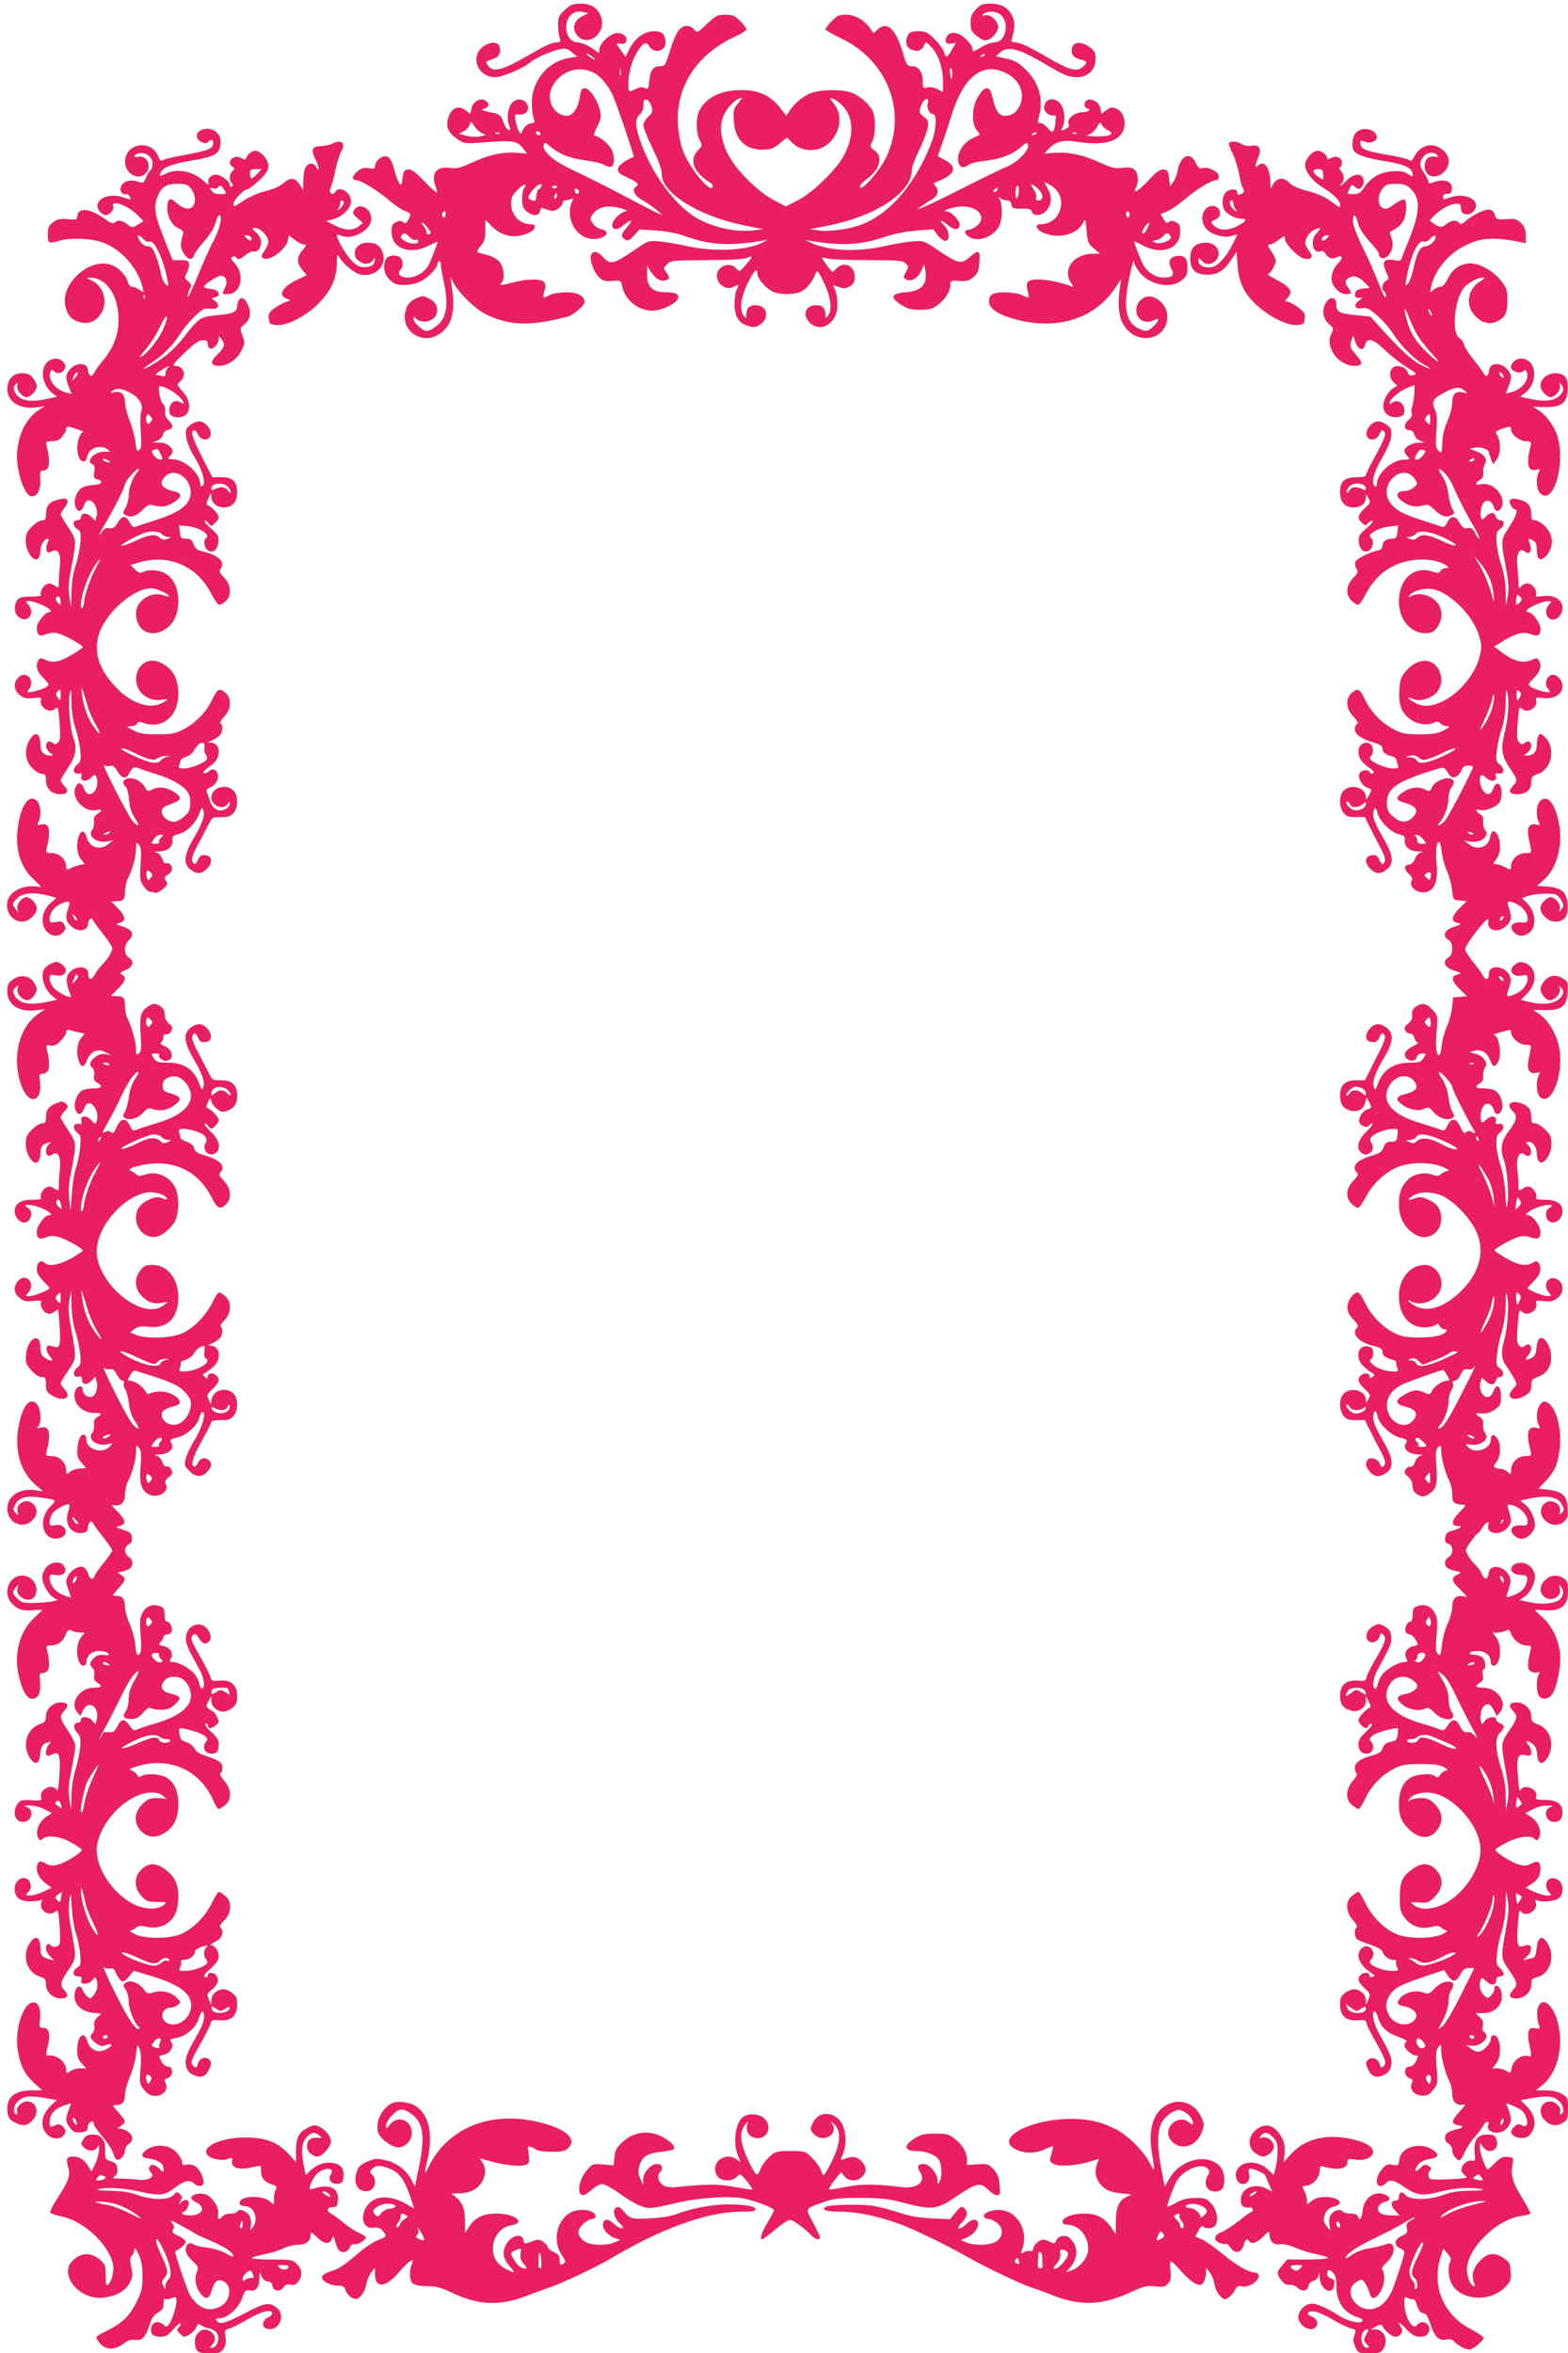 <?xml version="1.0" standalone="no"?>
<!DOCTYPE svg PUBLIC "-//W3C//DTD SVG 20010904//EN"
 "http://www.w3.org/TR/2001/REC-SVG-20010904/DTD/svg10.dtd">
<svg version="1.0" xmlns="http://www.w3.org/2000/svg"
 width="853pt" height="1280pt" viewBox="0 0 853 1280"
 preserveAspectRatio="xMidYMid meet">
<g transform="translate(0,1280) scale(0.1,-0.1)"
fill="#e91e63" stroke="none">
<path d="M3073 12746 c-32 -29 -37 -40 -37 -77 0 -24 3 -56 8 -71 7 -24 5 -28
-12 -28 -29 0 -61 -15 -179 -83 -121 -69 -172 -81 -197 -46 -16 23 -15 24 11
33 42 13 53 25 53 57 0 39 -37 48 -82 22 -85 -50 -45 -173 56 -173 40 0 159
52 196 85 21 19 117 61 159 68 26 6 39 2 62 -17 l29 -24 -43 -7 c-95 -15 -174
-90 -197 -186 -11 -45 -8 -117 7 -155 3 -9 -2 -14 -14 -14 -21 0 -47 -24 -55
-50 -6 -20 -24 13 -33 62 -7 36 -6 37 20 35 39 -3 61 31 39 61 -19 27 -55 28
-78 3 -23 -25 -31 -82 -17 -121 8 -24 8 -31 -1 -28 -12 4 -19 16 -36 60 -8 18
-21 28 -44 33 -18 3 -42 9 -53 12 -19 6 -18 6 4 14 25 10 24 27 -1 43 -26 16
-65 -7 -73 -43 l-6 -31 -28 21 c-39 29 -77 11 -93 -44 -14 -48 0 -79 52 -115
33 -23 40 -24 135 -17 169 13 188 10 221 -33 l21 -27 -61 4 c-78 4 -150 -12
-242 -55 -62 -28 -81 -33 -119 -27 -72 9 -102 -31 -75 -103 6 -15 9 -29 6 -31
-2 -3 -34 25 -69 62 -50 51 -70 66 -88 63 -20 -2 -25 -10 -29 -47 -4 -35 -7
-41 -17 -30 -6 8 -16 34 -23 57 -18 71 -31 92 -55 92 -25 0 -55 -29 -55 -54 0
-14 -6 -16 -33 -11 -25 5 -39 1 -60 -15 -31 -25 -36 -50 -9 -50 25 0 123 -60
180 -111 26 -22 63 -48 83 -56 37 -14 37 -14 22 -44 -12 -24 -18 -28 -29 -18
-11 9 -21 9 -39 1 -21 -10 -25 -19 -25 -53 0 -91 98 -128 203 -75 26 13 47 23
47 22 0 -13 -42 -121 -54 -138 -24 -34 -68 -58 -109 -58 -40 0 -59 22 -38 43
15 15 14 50 -1 65 -19 19 -66 15 -78 -7 -19 -37 -12 -81 19 -112 25 -24 37
-29 81 -29 31 0 66 8 89 20 42 21 91 73 91 96 0 8 4 14 9 14 6 0 9 -8 9 -17
-1 -10 7 -53 16 -95 19 -90 19 -139 2 -188 -13 -36 -66 -80 -96 -80 -22 0 -70
44 -70 65 0 15 1 15 16 0 26 -25 85 -16 103 16 20 36 8 72 -33 94 -29 16 -38
17 -64 6 -43 -18 -63 -43 -69 -89 -14 -101 101 -168 187 -109 69 46 89 123 67
262 l-7 50 21 -40 c30 -54 117 -138 173 -165 129 -62 237 -65 442 -13 30 7 94
61 94 79 0 34 -38 54 -102 54 -36 -1 -74 -7 -88 -15 -37 -21 -39 -19 -29 21 8
25 7 39 -2 50 -15 18 -89 18 -162 -1 -72 -19 -85 -19 -69 -3 19 19 14 82 -9
111 -11 15 -39 32 -62 38 -23 6 -48 13 -55 15 -10 3 -6 13 12 35 21 25 26 41
26 87 l0 56 39 -38 c57 -56 130 -66 204 -29 31 15 36 43 8 43 -64 0 -111 48
-111 115 0 29 8 45 35 72 20 20 39 33 42 29 4 -3 1 -12 -5 -18 -7 -7 -12 -33
-12 -58 0 -36 5 -52 23 -68 30 -28 67 -29 74 -2 3 11 6 20 8 20 1 0 16 -5 34
-11 25 -9 36 -8 56 5 14 9 25 23 25 31 0 8 6 15 14 15 8 0 22 3 31 7 15 5 16
3 6 -15 -6 -11 -11 -37 -11 -57 0 -79 58 -145 128 -145 66 0 100 42 42 53 -16
4 -37 18 -46 32 -16 25 -16 27 3 53 24 32 65 44 118 36 44 -7 82 -23 56 -24
-8 0 -28 -12 -43 -27 -53 -51 -23 -96 33 -49 44 38 56 32 20 -10 -34 -38 -35
-51 -9 -68 13 -8 23 -3 47 23 l30 33 88 -6 c57 -3 113 -14 161 -31 113 -40
204 -50 319 -38 54 6 107 14 118 18 11 3 8 -1 -7 -9 -81 -48 -264 -59 -418
-25 -52 11 -121 23 -153 26 -58 5 -60 5 -140 -50 -108 -74 -129 -78 -164 -38
-30 34 -57 40 -67 15 -10 -25 11 -88 39 -118 23 -24 32 -27 75 -24 47 3 49 2
54 -27 15 -76 86 -135 166 -135 40 0 108 29 129 53 25 31 6 47 -54 47 -75 0
-105 27 -105 97 l0 48 20 -32 c23 -38 54 -56 80 -48 24 8 25 14 4 44 -16 22
-15 24 5 44 20 20 31 21 213 22 127 0 202 5 221 12 35 16 34 7 -7 -39 -33 -38
-33 -38 -51 -18 -36 39 -105 13 -105 -40 0 -47 50 -81 89 -61 29 16 33 14 20
-11 -7 -13 -13 -48 -13 -80 -1 -70 24 -109 78 -122 30 -8 41 -6 64 11 50 37
34 103 -27 103 -34 0 -51 -16 -51 -49 -1 -25 -1 -26 -16 -6 -23 30 -13 104 26
180 33 66 50 81 50 46 0 -25 44 -77 81 -96 36 -19 122 -19 158 -1 29 15 58 51
77 96 10 24 12 22 44 -43 39 -79 49 -152 26 -182 -15 -20 -15 -19 -16 6 0 33
-17 49 -51 49 -57 0 -77 -53 -34 -95 48 -49 125 -20 145 56 11 40 5 98 -12
133 -9 16 -8 18 8 11 41 -16 55 -17 79 -1 18 12 25 25 25 50 0 60 -59 87 -100
46 l-21 -21 -20 23 c-10 13 -24 32 -30 42 -11 18 -9 18 22 10 19 -5 118 -9
221 -9 166 0 189 -2 205 -18 17 -17 17 -19 1 -47 -16 -29 -16 -30 3 -41 27
-14 66 11 83 53 l13 30 6 -28 c15 -78 -18 -117 -106 -124 -79 -6 -87 -27 -26
-67 35 -23 53 -28 104 -28 52 0 68 5 99 28 40 31 66 74 66 109 0 21 4 23 48
20 40 -3 54 1 77 20 23 20 29 35 33 81 5 67 -4 72 -55 27 -43 -38 -62 -34
-168 37 -79 54 -81 55 -140 50 -33 -3 -103 -14 -155 -26 -153 -34 -306 -26
-404 21 -23 10 -32 16 -21 12 11 -3 64 -11 118 -17 114 -12 205 -2 322 38 42
14 111 27 163 31 l89 7 24 -32 c12 -17 31 -31 41 -31 28 0 24 55 -7 85 -32 33
-15 32 24 -1 34 -28 61 -26 61 5 0 23 -47 71 -70 71 -31 0 13 19 61 25 98 14
164 -51 105 -102 -15 -13 -36 -23 -47 -23 -24 0 -25 -18 -1 -36 46 -35 136 -5
167 56 18 34 20 112 4 143 -9 18 -9 20 2 10 7 -7 23 -13 35 -13 16 0 24 -7 26
-22 3 -21 9 -23 55 -23 42 1 53 -3 56 -17 7 -25 51 -23 76 3 32 34 36 74 12
120 l-21 39 29 -14 c56 -29 78 -89 54 -148 -16 -41 -57 -68 -103 -68 -34 0
-23 -30 17 -47 82 -34 180 -10 214 53 14 27 14 26 20 -41 5 -63 9 -71 40 -97
l33 -28 -37 0 c-106 0 -171 -86 -120 -160 16 -23 16 -23 -3 -16 -48 19 -132
36 -175 36 -58 0 -72 -14 -59 -60 5 -19 8 -35 6 -38 -2 -2 -18 4 -35 12 -34
18 -132 21 -162 6 -12 -7 -19 -21 -19 -40 0 -40 52 -73 155 -100 225 -56 423
9 534 177 l30 45 -7 -48 c-12 -80 -7 -148 14 -189 63 -129 244 -103 244 35 0
47 -37 94 -85 106 -38 9 -79 -23 -83 -65 -6 -57 46 -89 99 -61 28 15 25 -5 -6
-35 -28 -29 -45 -31 -85 -10 -64 33 -79 109 -51 254 19 95 31 135 31 101 0 -7
12 -28 26 -47 56 -74 173 -97 233 -47 26 21 31 33 31 69 0 49 -17 68 -56 63
-40 -5 -53 -32 -33 -67 21 -36 9 -51 -41 -51 -42 0 -85 26 -109 66 -14 24 -51
118 -51 131 0 2 21 -8 47 -22 103 -55 203 -18 203 74 0 35 -4 43 -25 53 -19 9
-28 9 -37 0 -9 -9 -16 -5 -28 16 l-16 27 39 17 c22 10 65 40 96 67 57 50 142
101 167 101 8 0 14 9 14 20 0 25 -54 54 -86 46 -19 -5 -26 0 -40 29 -30 64
-83 39 -98 -45 -3 -20 -14 -47 -24 -60 l-17 -25 -5 45 c-4 38 -9 46 -29 48
-18 3 -37 -10 -81 -57 -57 -61 -92 -81 -70 -42 15 30 12 78 -7 96 -13 14 -28
16 -65 12 -40 -5 -59 -1 -121 27 -93 43 -166 59 -244 55 l-62 -4 26 28 c36 37
81 48 151 36 148 -24 238 2 256 73 12 46 -6 91 -41 107 -23 10 -31 9 -54 -8
l-27 -20 -6 30 c-10 50 -86 67 -86 19 0 -11 7 -20 16 -20 8 0 12 -4 9 -10 -3
-5 -17 -10 -30 -10 -52 0 -98 -40 -80 -69 3 -6 -3 -15 -14 -20 -28 -16 -33
-14 -21 8 17 33 12 96 -11 125 -33 43 -89 30 -89 -21 0 -23 29 -45 52 -41 7 2
13 -3 12 -9 -1 -7 -2 -23 -3 -35 -1 -13 -5 -30 -11 -38 -7 -12 -13 -9 -30 13
-12 15 -30 27 -40 27 -16 0 -17 4 -9 32 27 94 3 184 -66 254 -43 43 -61 54
-110 65 l-58 13 27 23 c41 35 103 17 248 -69 97 -58 122 -68 169 -68 57 0 99
42 99 99 0 31 -6 44 -27 60 -53 42 -103 35 -103 -14 0 -27 15 -41 53 -50 32
-8 34 -16 9 -38 -34 -31 -77 -19 -209 59 -89 52 -137 74 -165 74 -17 0 -19 4
-13 23 18 56 17 96 -4 130 -25 41 -58 57 -117 57 -38 0 -51 -5 -75 -31 -23
-24 -29 -40 -29 -74 0 -36 5 -48 31 -69 17 -14 39 -26 50 -26 27 0 69 44 69
73 0 33 -43 71 -71 64 -13 -4 -18 -2 -13 3 22 22 69 22 97 0 51 -41 29 -150
-31 -150 -15 0 -47 -11 -71 -25 -51 -30 -51 -30 -51 -9 0 9 -15 31 -34 50 -40
40 -89 47 -106 14 -14 -27 -3 -43 26 -37 l24 4 -22 -38 c-25 -46 -34 -48 -42
-13 -4 14 -27 45 -51 70 -39 39 -50 44 -89 44 -35 0 -48 -5 -56 -19 -18 -35
-12 -67 16 -80 33 -15 58 -7 71 22 10 22 10 22 41 -11 38 -40 62 -115 62 -189
l0 -54 -30 16 c-18 9 -40 13 -55 9 -23 -6 -25 -4 -25 33 0 50 -23 83 -59 83
-26 0 -30 5 -50 75 -39 129 -86 172 -136 125 l-23 -21 -21 30 c-31 44 -82 71
-131 71 -36 0 -48 -6 -76 -36 -19 -19 -34 -39 -34 -43 0 -5 39 -27 86 -50 254
-121 360 -401 246 -644 -33 -72 -131 -185 -143 -166 -5 8 7 22 31 41 77 55 97
124 47 160 -26 19 -26 21 -12 48 19 37 19 133 1 169 -22 41 -80 88 -123 100
-61 17 -172 13 -218 -8 -44 -20 -83 -54 -110 -94 l-17 -27 -27 34 c-57 76
-120 106 -220 106 -108 0 -189 -40 -227 -112 -19 -36 -18 -122 2 -160 15 -29
15 -31 -10 -57 -48 -50 -24 -117 63 -172 16 -10 22 -20 17 -28 -18 -28 -130
112 -162 202 -24 69 -33 161 -23 234 24 169 135 306 312 386 31 14 57 31 57
37 0 7 -15 27 -34 46 -29 29 -41 34 -81 34 -42 0 -51 -5 -99 -50 -52 -49 -53
-50 -71 -30 -25 28 -60 25 -84 -7 -12 -14 -33 -64 -47 -110 -24 -78 -27 -83
-53 -83 -38 0 -53 -21 -59 -80 -4 -45 -6 -48 -24 -39 -14 7 -27 6 -50 -5 -37
-19 -39 -17 -40 20 -1 54 14 119 40 167 32 59 57 76 72 48 23 -44 90 -33 90
15 0 47 -17 64 -63 64 -52 0 -105 -39 -134 -99 l-20 -40 -20 27 c-34 47 -34
49 -8 44 17 -3 27 1 31 12 9 24 -14 46 -48 46 -37 0 -98 -57 -98 -91 0 -20 -1
-21 -17 -7 -27 23 -79 48 -103 48 -62 0 -83 112 -29 153 20 14 35 17 58 12
l32 -7 -33 -16 c-43 -22 -57 -61 -35 -96 53 -80 168 -4 137 90 -17 50 -53 74
-111 74 -42 0 -55 -5 -86 -34z m163 -267 c3 -6 -5 -3 -20 6 -14 10 -26 19 -26
22 0 7 39 -17 46 -28z m2119 21 c-3 -5 -12 -10 -18 -10 -7 0 -6 4 3 10 19 12
23 12 15 0z m-2124 -96 c33 -16 73 -64 100 -116 18 -36 122 -341 116 -342 -37
-12 -83 -45 -85 -64 -3 -19 6 -27 52 -48 55 -25 66 -37 46 -49 -25 -15 -9 -50
33 -73 23 -13 58 -36 77 -53 l35 -30 -30 13 c-16 7 -106 53 -200 103 -93 49
-212 108 -263 132 -100 45 -163 101 -154 135 4 16 7 15 34 -8 52 -43 105 -64
190 -76 46 -6 93 -17 105 -25 13 -9 30 -13 38 -9 19 7 20 58 1 94 -14 28 -67
72 -86 72 -14 0 -13 8 12 58 19 41 20 50 9 91 -15 56 -55 111 -81 111 -15 0
-20 -10 -25 -44 -10 -64 -38 -106 -72 -106 -71 1 -115 89 -79 158 45 86 143
119 227 76z m146 -11 c-3 -10 -5 -4 -5 12 0 17 2 24 5 18 2 -7 2 -21 0 -30z
m1803 7 c0 -16 -2 -30 -4 -30 -2 0 -6 14 -8 30 -3 17 -1 30 4 30 4 0 8 -13 8
-30z m303 -3 c69 -39 95 -113 62 -177 -18 -34 -43 -50 -79 -50 -32 0 -52 29
-66 98 -15 66 -38 70 -77 10 -36 -53 -40 -152 -9 -187 11 -12 17 -22 15 -24
-2 -1 -21 -11 -42 -21 -47 -24 -79 -75 -75 -118 3 -37 29 -49 56 -25 9 8 46
17 82 21 86 9 153 33 200 73 34 29 38 31 43 14 7 -27 -60 -96 -114 -117 -24
-9 -150 -71 -279 -136 -130 -66 -222 -107 -205 -93 17 14 47 35 68 46 39 21
49 52 25 78 -9 10 -10 15 -2 18 108 40 128 82 57 121 l-42 23 24 67 c13 37 36
105 50 152 69 221 176 300 308 227z m-1468 -159 c-24 -29 -27 -38 -23 -95 6
-101 61 -157 153 -157 46 0 60 4 95 33 l41 33 26 -26 c56 -57 152 -56 208 1
60 62 69 153 19 212 -23 28 -23 29 -3 24 11 -3 35 -21 53 -39 63 -65 63 -173
1 -280 -44 -76 -170 -196 -245 -234 l-65 -33 -65 34 c-83 42 -204 162 -247
244 -38 72 -50 148 -33 199 18 55 67 108 108 115 2 1 -8 -13 -23 -31z m-471
-16 c8 -28 6 -35 -18 -57 -14 -13 -26 -34 -26 -47 0 -13 23 -69 50 -125 34
-69 50 -114 50 -141 0 -102 200 -227 444 -277 l109 -22 -54 -6 c-107 -13 -246
22 -333 82 -108 76 -215 224 -275 382 -36 95 -39 142 -11 166 13 11 20 30 20
51 0 26 4 33 17 30 10 -2 21 -18 27 -36z m1503 16 c-7 -26 8 -58 28 -58 22 0
19 -84 -5 -148 -86 -226 -224 -391 -380 -452 -66 -26 -176 -42 -237 -33 l-48
6 90 18 c267 51 465 181 465 304 0 15 18 64 41 110 22 46 43 100 46 121 5 33
3 40 -22 59 -26 21 -27 25 -15 59 13 39 47 53 37 14z m-2429 -160 l24 -13 -33
-7 c-19 -4 -52 -2 -74 4 l-40 10 27 14 c15 8 30 24 33 36 7 21 8 21 23 -5 9
-14 27 -32 40 -39z m3410 13 c46 -21 0 -38 -88 -32 -32 2 -33 3 -12 11 12 5
30 23 40 40 15 27 18 28 26 11 4 -10 20 -24 34 -30z m-3088 -21 c0 -5 -7 -7
-15 -4 -8 4 -12 10 -9 15 6 11 24 2 24 -11z m-223 4 c-3 -3 -12 -4 -19 -1 -8
3 -5 6 6 6 11 1 17 -2 13 -5z m2923 2 c0 -2 -7 -7 -16 -10 -8 -3 -12 -2 -9 4
6 10 25 14 25 6z m217 -2 c-3 -3 -12 -4 -19 -1 -8 3 -5 6 6 6 11 1 17 -2 13
-5z m-2913 -289 c-4 -8 -10 -15 -14 -15 -5 0 -10 -15 -12 -34 -3 -30 -5 -33
-26 -25 -20 8 -21 12 -11 31 19 39 76 77 63 43z m2714 -24 c19 -23 15 -51 -8
-51 -13 0 -18 5 -14 15 4 8 -1 26 -10 40 -9 13 -16 27 -16 31 0 8 30 -14 48
-35z m-2628 25 c0 -11 -19 -15 -25 -6 -3 5 1 10 9 10 9 0 16 -2 16 -4z m2512
-31 c-5 -45 -19 -45 -18 0 1 19 6 35 11 35 7 0 9 -15 7 -35z m-2392 5 c0 -19
-18 -19 -23 -1 -3 14 -1 18 9 14 8 -3 14 -9 14 -13z m2274 5 c-4 -8 -11 -12
-16 -9 -6 4 -5 10 3 15 19 12 19 11 13 -6z m-2394 -30 c0 -8 -4 -15 -10 -15
-5 0 -7 7 -4 15 4 8 8 15 10 15 2 0 4 -7 4 -15z m-607 -106 c-4 -15 -8 -17
-14 -8 -8 14 -3 29 11 29 4 0 6 -9 3 -21z m3721 13 c2 -4 1 -14 -3 -21 -6 -9
-10 -7 -14 8 -5 20 7 29 17 13z m-3817 -82 c19 -23 20 -29 8 -34 -10 -3 -15 1
-15 11 0 9 -7 25 -17 35 -9 10 -12 18 -7 17 5 0 19 -13 31 -29z m3914 -4 c-9
-19 -20 -30 -25 -26 -4 5 0 20 10 34 27 36 34 32 15 -8z m-3982 -61 c5 3 12 1
15 -4 11 -18 -33 -22 -64 -6 -32 17 -36 25 -19 42 7 7 17 4 35 -14 13 -13 28
-22 33 -18z m4111 14 c0 -18 -58 -39 -82 -30 -13 6 -21 10 -18 11 3 1 14 3 25
5 11 2 27 13 35 23 11 14 19 17 28 10 6 -6 12 -14 12 -19z"/>
<path d="M1088 12089 c-26 -15 -22 -48 7 -61 19 -9 28 -9 37 0 18 18 28 15 28
-8 0 -28 -28 -39 -146 -61 -57 -10 -113 -23 -123 -28 -16 -9 -21 -6 -31 20
-39 94 -180 70 -180 -31 0 -65 74 -106 113 -62 35 38 8 98 -40 89 -31 -6 -30
11 2 19 37 9 75 -19 75 -56 0 -16 -5 -32 -11 -36 -6 -3 -17 -21 -25 -40 -13
-31 -15 -32 -44 -22 -39 13 -76 4 -90 -23 -13 -23 4 -53 26 -45 10 4 24 -13
24 -29 0 -1 -19 4 -42 12 -66 23 -138 -2 -138 -48 0 -21 26 -49 45 -49 20 0
47 30 41 46 -16 41 78 9 132 -46 l33 -33 -31 -19 c-31 -18 -32 -18 -57 2 -29
22 -53 26 -70 9 -8 -8 -25 -1 -60 25 -77 55 -143 58 -143 6 0 -14 -8 -16 -53
-12 -42 3 -57 0 -79 -18 -23 -18 -28 -29 -28 -66 0 -48 4 -50 60 -34 62 19
179 14 242 -10 99 -37 189 -140 214 -244 7 -29 7 -29 -17 -13 -13 10 -31 17
-40 17 -9 0 -20 11 -23 24 -10 40 -55 85 -96 97 -117 35 -270 -105 -245 -224
11 -50 32 -75 74 -88 52 -15 93 1 122 48 38 61 11 150 -54 178 -28 12 -29 14
-9 15 73 1 133 -64 151 -163 19 -107 -6 -200 -78 -287 -21 -25 -43 -56 -50
-69 -14 -26 -28 -18 -33 19 -5 37 -58 40 -93 6 -29 -29 -31 -52 -10 -102 l15
-36 -28 6 c-59 15 -104 70 -88 112 5 13 9 15 18 6 18 -18 46 -14 58 9 9 16 8
25 -6 40 -21 23 -52 24 -81 4 -46 -32 -37 -123 17 -169 l30 -24 -51 -11 c-99
-22 -157 -10 -178 37 -10 20 -9 28 3 40 13 14 14 13 10 -5 -6 -23 26 -63 51
-63 21 0 55 36 55 59 0 10 -9 30 -21 45 -16 20 -29 26 -58 26 -51 0 -81 -32
-81 -87 0 -70 71 -112 163 -98 l42 6 -31 -19 c-66 -42 -110 -124 -120 -221
-11 -100 37 -251 80 -251 29 0 48 38 45 89 -3 42 -1 51 12 51 39 0 46 43 22
138 -5 20 -1 22 30 22 26 0 41 7 56 26 12 15 21 33 21 40 0 8 3 14 8 14 13 0
97 -29 86 -29 -16 -1 -34 -47 -34 -87 0 -68 42 -103 55 -45 10 45 71 65 110
37 18 -13 17 -14 -17 -13 -55 1 -105 -53 -64 -69 10 -4 13 -15 9 -40 -5 -30
-3 -36 16 -41 36 -9 24 -30 -20 -31 -22 -1 -49 -7 -60 -13 -30 -16 -51 -72
-39 -104 13 -34 33 -32 47 6 8 21 17 30 30 27 26 -5 47 -49 39 -82 l-7 -29
-24 23 c-25 24 -55 21 -55 -5 0 -8 -9 -15 -20 -15 -27 0 -26 -31 1 -48 18 -12
20 -20 16 -75 -3 -34 -14 -90 -26 -124 -14 -42 -21 -90 -22 -145 l-2 -83 -9
56 c-7 42 -6 76 7 145 32 167 32 167 -14 236 -23 34 -41 65 -41 70 0 5 10 22
22 38 31 42 14 58 -42 41 -44 -13 -60 -34 -60 -80 0 -25 -4 -31 -21 -31 -12 0
-36 -15 -55 -34 -29 -29 -34 -41 -34 -79 0 -55 42 -116 66 -96 8 6 14 26 14
45 0 31 21 64 40 64 5 0 5 -11 -2 -24 -6 -14 -8 -32 -4 -41 5 -13 10 -14 28
-4 33 18 51 -13 44 -76 -3 -27 -6 -67 -6 -88 0 -37 0 -37 -24 -22 -19 13 -29
14 -45 6 -20 -11 -36 -45 -28 -58 3 -5 -22 -8 -55 -8 -47 0 -62 -4 -74 -19
-19 -27 -18 -70 4 -89 48 -44 99 16 55 65 -15 17 -15 18 8 18 28 0 103 -33
113 -49 4 -6 1 -11 -8 -11 -20 0 -66 -57 -66 -83 0 -41 14 -52 49 -37 18 7 45
10 63 6 33 -6 138 -65 138 -76 0 -4 -28 -23 -62 -43 -66 -39 -100 -45 -143
-25 -22 10 -28 9 -36 -3 -18 -28 -9 -61 26 -96 33 -33 34 -36 18 -49 -20 -14
-95 -35 -102 -28 -3 2 1 10 7 16 15 15 15 51 0 66 -17 17 -42 15 -61 -6 -26
-28 -21 -67 10 -92 23 -18 37 -21 75 -17 37 5 46 3 42 -8 -15 -39 44 -79 75
-51 17 16 18 12 25 -75 6 -75 4 -95 -8 -107 -12 -12 -18 -13 -30 -3 -8 7 -20
10 -26 6 -17 -11 -11 -43 12 -59 19 -14 20 -16 5 -16 -38 0 -57 19 -57 58 0
72 -35 79 -65 15 -25 -52 -15 -110 25 -145 16 -16 39 -28 50 -28 16 0 20 -7
20 -35 0 -44 32 -75 76 -75 42 0 51 16 25 44 -12 12 -21 26 -21 32 0 5 18 35
40 68 42 61 51 107 30 160 -18 48 -31 189 -21 236 8 42 9 40 10 -38 1 -55 8
-103 22 -145 12 -34 23 -89 26 -121 4 -53 2 -61 -18 -76 -27 -21 -20 -55 10
-47 14 3 17 0 14 -14 -8 -29 24 -35 51 -10 21 20 24 20 30 6 16 -43 -5 -95
-38 -95 -10 0 -23 13 -29 30 -14 37 -34 39 -47 5 -23 -60 52 -137 116 -121 30
8 31 -5 3 -22 -14 -9 -20 -21 -17 -41 1 -16 -3 -36 -10 -44 -30 -36 26 -76 86
-63 l27 6 -24 -20 c-44 -38 -104 -21 -119 34 -11 39 -29 44 -42 11 -17 -43
-12 -100 10 -128 l21 -26 -28 -6 c-15 -4 -36 -10 -45 -16 -25 -13 -28 -12 -28
10 0 35 -38 71 -77 71 -31 0 -35 2 -30 23 26 102 16 144 -30 132 -21 -5 -23
-3 -14 14 18 33 13 96 -9 116 -40 36 -82 -17 -100 -128 -22 -127 7 -230 85
-302 44 -41 44 -41 15 -37 -47 7 -97 -7 -130 -34 -62 -52 -27 -157 52 -157 35
0 78 40 78 74 0 23 -34 59 -55 59 -26 0 -57 -39 -50 -63 6 -21 6 -22 -9 -3
-21 26 -20 33 9 61 28 29 93 34 169 13 l43 -11 -27 -24 c-37 -30 -54 -75 -46
-118 11 -59 75 -85 110 -46 14 16 15 23 6 41 -10 18 -17 21 -46 15 -31 -5 -34
-4 -34 17 0 34 27 68 67 85 43 17 48 13 34 -28 -17 -48 -14 -67 14 -95 35 -34
88 -31 93 6 5 37 19 45 32 19 7 -12 32 -47 56 -76 24 -30 44 -61 44 -69 0 -22
-19 -54 -52 -89 -16 -16 -36 -43 -44 -58 -17 -32 -34 -27 -34 8 0 50 -88 42
-112 -10 -11 -23 -5 -55 18 -112 9 -21 -68 15 -93 43 -13 14 -23 36 -23 50 0
23 3 25 30 19 56 -12 80 31 34 61 -23 16 -28 16 -59 1 -22 -10 -37 -26 -41
-43 -10 -38 12 -99 46 -127 l30 -25 -51 -11 c-98 -21 -155 -10 -180 35 -11 21
-10 27 5 42 17 16 18 16 12 -5 -8 -26 23 -63 53 -63 22 0 51 35 51 61 0 9 -9
28 -21 43 -26 33 -75 35 -113 5 -21 -16 -26 -29 -26 -63 0 -71 64 -113 155
-101 l50 6 -36 -25 c-106 -73 -146 -236 -94 -387 39 -114 118 -97 102 22 -4
33 -2 39 13 39 40 0 47 41 24 136 -5 19 -2 21 20 17 19 -4 33 3 56 25 16 17
30 38 30 47 0 13 6 16 23 11 12 -4 34 -9 49 -12 l28 -6 -20 -26 c-22 -27 -26
-84 -10 -126 13 -35 27 -33 44 9 20 48 56 64 99 42 l32 -16 -30 5 c-22 4 -38
-1 -58 -16 -30 -24 -34 -42 -14 -59 8 -6 12 -23 9 -40 -3 -22 1 -32 17 -40 33
-18 25 -31 -20 -31 -22 0 -49 -5 -61 -11 -29 -16 -50 -72 -38 -104 13 -34 33
-32 47 5 13 36 36 39 57 8 17 -23 20 -55 10 -82 -5 -12 -10 -10 -28 11 -26 30
-62 26 -53 -6 3 -14 0 -17 -14 -14 -30 8 -37 -26 -10 -47 21 -15 22 -22 17
-81 -3 -35 -13 -84 -22 -109 -9 -25 -20 -88 -23 -140 l-7 -95 -7 60 c-6 43 -3
85 9 145 31 161 31 164 -15 232 -23 34 -41 66 -41 71 0 6 10 21 22 34 20 22
21 25 6 40 -15 14 -21 14 -50 3 -43 -17 -58 -37 -58 -77 0 -27 -4 -33 -21 -33
-12 0 -36 -15 -55 -34 -28 -28 -34 -41 -34 -78 0 -40 19 -83 44 -100 17 -11
36 12 36 46 0 39 9 52 40 60 23 6 23 6 7 -7 -19 -16 -23 -52 -7 -62 6 -4 18
-1 27 6 26 22 46 -16 39 -76 -3 -27 -6 -67 -6 -88 0 -37 0 -37 -24 -22 -19 13
-29 14 -45 6 -20 -11 -36 -45 -27 -59 2 -4 -19 -8 -49 -8 -62 1 -95 -21 -95
-64 0 -29 27 -60 51 -60 37 0 54 61 22 79 -35 19 -2 24 51 8 55 -18 94 -47 63
-47 -24 0 -67 -58 -67 -90 0 -37 14 -45 51 -30 24 10 39 10 70 1 43 -13 129
-61 129 -73 0 -4 -29 -23 -63 -43 -65 -36 -123 -45 -144 -24 -20 20 -43 2 -43
-32 0 -22 10 -41 35 -66 19 -19 35 -37 35 -39 0 -10 -86 -44 -109 -44 -23 0
-23 1 -8 18 30 33 16 82 -23 82 -24 0 -50 -32 -50 -63 0 -16 10 -34 28 -47 22
-18 35 -21 75 -16 29 3 45 1 42 -5 -10 -15 5 -48 26 -60 15 -8 26 -7 43 5 l23
15 7 -88 c7 -97 2 -125 -23 -118 -9 2 -22 6 -30 8 -24 6 -24 -31 0 -57 26 -28
7 -34 -29 -8 -16 11 -22 25 -22 53 0 89 -69 56 -78 -37 -4 -44 -1 -52 28 -85
20 -23 41 -37 56 -37 21 0 24 -4 24 -40 0 -35 5 -43 32 -60 63 -38 113 -13 69
34 -11 12 -21 26 -21 32 0 5 18 36 41 69 46 67 46 65 15 236 -14 75 -16 109
-8 150 l10 54 1 -82 c1 -52 8 -104 21 -145 12 -34 23 -90 26 -122 5 -53 4 -61
-17 -76 -26 -21 -20 -55 9 -48 13 4 18 0 18 -16 -1 -28 28 -32 53 -5 l20 22 7
-28 c9 -36 -6 -79 -29 -83 -23 -5 -47 15 -47 39 0 27 -29 23 -40 -5 -22 -58
29 -120 100 -121 45 0 49 -5 19 -23 -14 -9 -20 -21 -17 -41 1 -16 -3 -36 -10
-44 -30 -36 27 -77 85 -62 27 6 27 6 9 -14 -38 -42 -126 -15 -126 38 0 11 -4
22 -8 25 -19 12 -35 -16 -40 -66 -4 -47 -1 -58 21 -83 l25 -30 -36 -3 c-20 -1
-44 -10 -54 -19 -17 -15 -18 -15 -18 9 0 42 -36 78 -77 78 -31 0 -35 2 -30 23
26 104 16 144 -32 132 -21 -5 -24 -4 -14 6 20 20 16 93 -5 120 -38 46 -82 -8
-102 -126 -22 -128 12 -240 93 -311 l42 -36 -40 6 c-86 14 -155 -30 -155 -99
0 -77 81 -116 135 -65 30 29 32 63 4 91 -34 34 -97 0 -83 -45 6 -20 5 -20 -11
-5 -15 15 -16 19 -1 47 19 37 60 48 134 37 94 -13 93 -12 56 -49 -74 -74 -39
-195 50 -172 59 15 34 84 -26 70 -24 -5 -28 -3 -28 18 0 13 7 34 16 47 16 23
82 57 91 47 3 -2 0 -20 -6 -39 -22 -66 15 -122 76 -115 21 2 29 9 31 28 5 37
19 45 32 19 7 -12 32 -47 56 -76 24 -30 44 -59 44 -66 0 -7 -20 -37 -45 -67
-25 -30 -48 -63 -51 -73 -8 -24 -27 -17 -34 13 -3 13 -13 28 -23 34 -22 14
-66 -9 -87 -46 -13 -24 -13 -32 2 -73 9 -25 15 -45 13 -45 -3 0 -23 7 -45 16
-41 17 -70 55 -70 93 0 17 5 19 33 14 42 -6 64 15 47 46 -16 32 -73 28 -99 -5
-12 -15 -21 -38 -21 -51 0 -37 28 -89 58 -110 l27 -17 -40 -8 c-22 -4 -66 -7
-98 -7 -49 -1 -62 3 -82 24 -29 28 -30 35 -9 61 15 18 15 18 9 -4 -14 -50 71
-88 95 -43 26 50 -12 111 -70 111 -74 0 -108 -99 -53 -154 31 -32 57 -39 118
-34 25 2 45 2 45 1 0 -2 -20 -21 -44 -43 -77 -71 -110 -189 -86 -305 18 -87
45 -135 75 -135 33 0 48 32 43 91 -4 42 -2 49 12 49 31 0 43 26 35 76 -3 26
-9 53 -12 60 -4 10 3 14 22 14 39 0 65 18 81 56 12 29 17 33 34 24 10 -5 31
-10 45 -10 l26 0 -20 -26 c-35 -44 -24 -154 14 -154 8 0 15 8 15 18 0 36 29
62 69 62 21 0 43 -6 49 -13 9 -10 4 -12 -23 -9 -24 3 -39 -2 -54 -17 -25 -25
-26 -35 -7 -54 8 -8 12 -24 9 -40 -4 -19 1 -29 16 -39 31 -19 26 -28 -19 -28
-75 0 -132 -81 -92 -130 l19 -24 14 30 c30 62 93 20 75 -51 -7 -28 -7 -28 -22
-6 -17 24 -64 29 -64 6 0 -8 -7 -15 -15 -15 -26 0 -29 -29 -6 -54 19 -20 21
-31 17 -82 -3 -33 -15 -88 -26 -122 -12 -39 -21 -94 -21 -140 l-2 -77 -9 57
c-8 47 -6 77 11 162 12 58 21 116 21 129 0 13 -18 51 -40 83 -46 68 -48 79
-19 110 25 27 18 44 -20 44 -43 0 -81 -35 -81 -74 0 -28 -5 -34 -36 -45 -68
-25 -94 -112 -54 -179 28 -46 54 -40 58 13 4 45 14 60 43 68 19 5 20 4 5 -12
-18 -20 -22 -61 -5 -61 6 0 19 5 29 10 32 17 41 -16 33 -120 -4 -62 -9 -87
-15 -76 -21 38 -95 4 -84 -38 5 -20 2 -21 -53 -18 -52 3 -61 1 -75 -19 -31
-45 -15 -99 29 -99 46 0 64 63 23 80 -20 8 -18 9 15 9 21 1 56 -8 79 -20 l41
-21 -25 -16 c-47 -28 -70 -87 -48 -122 7 -12 12 -12 22 -2 23 23 97 14 154
-19 29 -16 56 -34 59 -39 7 -11 -80 -68 -126 -81 -30 -9 -43 -9 -70 5 -26 13
-34 14 -41 4 -20 -32 -1 -83 43 -114 l30 -22 -44 -21 c-24 -11 -56 -21 -72
-21 -27 0 -28 1 -10 20 11 13 15 27 11 43 -14 56 -86 34 -86 -27 0 -46 27 -68
84 -68 25 0 50 4 57 7 8 5 9 1 4 -14 -14 -44 46 -79 78 -47 12 13 15 3 21 -73
4 -49 4 -95 0 -105 -7 -18 -39 -22 -49 -6 -4 6 -11 8 -16 5 -16 -11 -10 -44
14 -66 l22 -22 -30 7 c-35 9 -45 21 -45 58 0 65 -29 77 -60 26 -41 -67 -14
-155 54 -178 32 -10 36 -15 36 -45 0 -40 38 -75 81 -75 38 0 45 17 19 45 -26
28 -23 44 27 117 39 59 39 63 8 228 -11 58 -13 102 -8 140 8 55 8 55 14 -40 3
-52 14 -115 23 -140 9 -25 19 -73 22 -107 5 -55 3 -64 -15 -75 -30 -18 -27
-48 3 -48 19 0 23 -4 19 -20 -4 -16 0 -20 20 -20 15 0 32 9 40 20 13 18 15 19
21 5 11 -30 6 -62 -13 -86 -17 -21 -21 -22 -36 -9 -9 8 -21 24 -26 37 -11 29
-35 21 -42 -15 -11 -57 29 -102 98 -110 l46 -5 -21 -20 c-15 -13 -20 -27 -17
-45 3 -15 -1 -32 -9 -40 -19 -18 -14 -31 19 -56 23 -17 32 -18 56 -9 41 15 31
-11 -11 -28 -41 -17 -79 4 -93 49 -18 62 -55 28 -55 -51 0 -33 6 -51 25 -71
l24 -26 -32 0 c-18 0 -43 -7 -55 -16 -21 -14 -22 -14 -22 8 -1 40 -44 78 -89
78 -24 0 -24 -2 -10 55 15 59 6 95 -25 95 -22 0 -23 3 -18 49 5 59 -10 93 -41
89 -55 -8 -100 -158 -79 -268 15 -81 36 -122 88 -170 l44 -40 -56 0 c-89 0
-134 -33 -134 -99 0 -43 9 -60 41 -76 40 -21 66 -19 94 10 42 42 25 105 -29
105 -28 0 -61 -34 -53 -55 4 -8 2 -15 -2 -15 -19 0 -21 35 -3 59 28 38 64 45
148 31 l73 -13 -29 -27 c-53 -49 -64 -110 -29 -154 26 -34 83 -37 99 -5 9 16
8 25 -6 40 -10 11 -24 17 -31 14 -7 -3 -20 -8 -28 -11 -11 -5 -15 1 -15 21 0
49 28 78 97 99 22 7 22 7 8 -28 -20 -48 -19 -68 6 -100 17 -22 28 -27 58 -24
31 3 36 7 39 31 3 27 32 40 32 14 0 -7 22 -39 49 -70 26 -32 52 -72 57 -89 5
-17 14 -33 20 -35 17 -6 44 25 44 50 0 12 9 28 20 35 11 7 20 21 20 32 0 22
-35 50 -65 51 -19 0 -19 1 3 16 29 21 28 26 -14 73 -35 39 -36 40 -12 40 33 0
48 18 48 57 0 19 12 62 26 96 15 34 30 89 34 122 6 59 7 59 19 31 8 -20 10
-55 5 -110 -6 -79 -5 -83 21 -114 20 -24 35 -32 61 -32 42 0 72 37 55 69 -9
16 -8 21 8 26 36 11 37 65 1 65 -10 0 -25 13 -33 29 -14 28 -14 29 14 35 35 7
59 47 40 70 -10 12 -5 15 27 21 53 9 109 56 123 106 15 47 29 51 29 6 0 -19
-15 -58 -38 -97 -49 -86 -62 -116 -62 -146 0 -37 15 -60 49 -73 37 -16 64 -3
81 39 11 27 11 34 -2 47 -21 21 -54 8 -62 -23 -6 -21 -9 -24 -21 -14 -22 18
-19 28 35 123 27 47 52 97 55 109 5 21 11 23 51 19 62 -4 94 24 94 85 0 34 -5
47 -26 63 -15 12 -36 21 -48 21 -34 0 -66 -28 -66 -58 l-1 -27 -13 30 c-11 27
-10 32 11 48 35 28 46 53 33 77 -12 23 -50 27 -50 5 0 -9 -6 -12 -15 -9 -11 5
-4 16 30 46 33 30 45 47 45 68 0 29 -22 60 -43 60 -7 0 4 8 23 18 37 18 51 52
31 76 -8 9 -3 20 19 41 41 39 43 104 4 134 -15 12 -30 21 -34 21 -4 0 -22 -29
-39 -64 -38 -77 -111 -147 -178 -170 -66 -23 -187 -21 -238 3 -22 11 -34 20
-26 20 8 1 22 8 30 15 13 12 26 13 56 6 74 -17 139 16 164 83 6 16 11 54 11
86 0 67 -24 111 -79 148 -47 32 -86 30 -122 -6 -41 -41 -41 -98 0 -143 27 -30
35 -33 86 -33 55 0 55 0 34 -18 -35 -28 -114 -23 -174 12 -106 60 -189 187
-189 286 1 141 165 315 298 315 33 0 51 -6 68 -22 13 -13 19 -20 14 -15 -6 4
-30 7 -54 7 -37 0 -50 -6 -78 -34 -46 -46 -48 -104 -5 -147 37 -37 83 -38 132
-5 47 32 69 80 69 150 0 73 -20 120 -62 146 -35 21 -107 27 -138 10 -13 -7
-19 -6 -24 5 -3 9 -16 19 -28 24 -20 8 -15 11 36 26 169 49 331 -23 403 -181
13 -30 28 -54 32 -54 5 0 20 9 35 21 38 30 36 87 -4 133 -18 20 -26 37 -20 41
5 3 10 17 10 30 0 27 -21 42 -93 65 -32 11 -52 24 -60 41 -7 13 -26 28 -44 33
-24 8 -32 16 -36 40 -3 17 -3 33 -2 34 8 9 113 -21 135 -37 20 -16 22 -22 11
-35 -22 -26 -10 -61 23 -64 33 -4 46 10 46 52 0 21 -11 38 -41 66 -26 23 -37
40 -30 44 6 4 11 0 11 -8 0 -21 24 -20 44 0 9 8 16 17 16 19 0 10 -24 55 -29
55 -3 0 -14 7 -24 14 -17 13 -17 17 -3 43 l15 28 1 -27 c0 -30 32 -58 66 -58
12 0 33 9 48 21 21 16 26 29 26 63 0 61 -32 89 -94 85 -40 -4 -46 -2 -51 19
-3 12 -28 62 -55 109 -53 93 -56 103 -38 121 9 9 16 5 30 -18 20 -33 39 -38
58 -15 17 21 -4 69 -37 84 -40 18 -87 -14 -91 -61 -3 -36 3 -51 75 -182 23
-42 30 -91 14 -100 -5 -4 -12 7 -16 23 -3 17 -15 42 -27 56 -23 29 -88 65
-118 65 -18 0 -19 3 -10 20 15 28 -4 59 -41 67 -27 5 -28 7 -14 23 8 9 15 22
15 28 0 7 9 12 19 12 10 0 22 7 25 16 7 19 -10 54 -27 54 -7 0 -12 15 -12 37
0 31 -4 39 -26 47 -38 13 -72 1 -92 -34 -16 -27 -18 -44 -12 -123 6 -75 4 -95
-8 -105 -12 -10 -15 -3 -21 50 -3 34 -17 86 -31 116 -14 30 -25 71 -25 91 0
43 -14 61 -48 61 -24 0 -23 1 12 40 42 47 43 54 14 74 -18 13 -19 16 -6 16 10
0 29 5 43 12 31 14 34 52 5 70 -26 17 -26 54 1 68 14 8 19 19 17 38 -2 22 -11
30 -48 41 -41 13 -43 15 -20 21 38 9 35 32 -11 78 -30 29 -36 39 -21 36 37
-10 62 13 62 57 0 22 7 54 16 71 24 47 44 119 44 163 1 38 1 39 16 20 12 -16
14 -36 9 -100 -8 -90 2 -126 39 -150 47 -31 121 9 98 52 -7 12 -3 22 16 38 21
18 23 24 13 43 -6 12 -17 19 -25 16 -9 -3 -17 6 -24 25 -7 19 -19 31 -34 34
-14 3 -7 5 18 6 52 1 85 32 66 61 -11 18 -8 21 32 31 52 13 112 67 121 109 4
17 11 30 17 30 22 0 -1 -83 -42 -150 -23 -38 -46 -86 -50 -106 -8 -33 -5 -40
21 -66 36 -36 73 -35 103 5 16 21 18 32 10 45 -18 28 -52 27 -66 -3 -6 -14
-16 -24 -22 -22 -21 8 -7 53 43 142 28 50 51 95 51 101 0 6 21 10 51 10 42 -1
54 3 70 23 26 32 25 95 -1 121 -42 42 -119 16 -120 -41 -1 -23 -2 -22 -14 6
-12 28 -10 32 21 61 35 33 41 52 21 72 -17 17 -48 15 -48 -4 0 -14 -3 -14 -16
-3 -14 11 -13 13 3 22 10 5 30 21 46 35 44 42 34 111 -18 113 -18 0 -17 1 5
10 13 6 33 17 42 26 19 17 24 58 9 67 -5 4 4 19 20 35 38 38 40 97 6 129 -13
12 -28 22 -35 22 -6 0 -23 -25 -37 -55 -33 -69 -99 -137 -161 -166 -59 -28
-197 -33 -253 -10 l-33 14 23 18 c19 14 35 17 80 12 101 -10 159 48 159 162 0
100 -60 175 -140 175 -40 0 -50 -5 -73 -40 -28 -40 -22 -93 14 -129 35 -36 66
-46 112 -37 l32 6 -25 -20 c-112 -88 -364 116 -364 295 0 131 144 298 274 319
38 6 101 -12 107 -31 3 -9 -3 -9 -26 0 -24 9 -37 7 -70 -8 -49 -22 -71 -53
-71 -100 0 -64 57 -115 114 -101 36 9 87 55 102 93 17 39 18 121 3 160 -26 71
-106 109 -173 83 -23 -8 -32 -8 -45 3 -9 8 -22 16 -30 19 -35 11 76 41 149 40
128 0 231 -66 291 -184 31 -62 47 -70 79 -38 32 32 27 87 -12 127 -25 26 -29
36 -20 45 33 33 1 69 -85 94 -39 11 -52 20 -57 39 -4 16 -18 27 -41 35 -19 6
-35 18 -35 25 0 7 -3 20 -6 29 -8 20 30 22 87 4 54 -16 74 -40 57 -67 -23 -38
23 -79 57 -51 29 24 18 70 -26 112 -23 22 -38 42 -35 45 3 4 13 -2 20 -13 14
-18 15 -18 35 0 12 11 21 25 21 33 0 15 -39 58 -59 64 -10 4 -10 10 0 33 13
28 14 29 19 6 3 -13 17 -32 32 -43 24 -18 30 -18 58 -7 37 15 50 37 50 83 0
55 -29 82 -87 81 -48 0 -48 0 -70 45 -13 25 -39 76 -58 112 -22 39 -33 72 -29
82 9 24 19 21 32 -9 10 -20 18 -25 40 -22 35 4 40 35 12 71 -26 32 -58 35 -94
6 -41 -32 -35 -78 19 -172 48 -81 62 -125 50 -154 -5 -14 -9 -10 -20 20 -27
79 -84 117 -173 117 -53 0 -62 3 -76 25 -16 25 -16 25 10 25 15 0 24 -3 21 -7
-10 -10 13 -33 33 -33 50 0 44 61 -7 81 -20 7 -23 13 -15 21 7 7 12 20 12 30
0 11 5 15 14 12 9 -3 19 4 27 17 10 20 9 25 -12 41 -15 13 -23 30 -23 51 -1
23 -8 35 -29 47 -24 13 -30 13 -54 0 -46 -26 -55 -54 -48 -156 6 -75 4 -92 -9
-103 -14 -12 -16 -9 -16 21 0 39 -23 122 -45 165 -8 15 -15 47 -15 70 0 46 -7
54 -49 55 l-28 1 38 38 c43 43 48 63 22 78 -14 8 -11 11 20 25 42 17 50 48 17
68 -27 17 -27 69 0 93 33 30 22 58 -30 74 -41 13 -43 15 -20 21 37 9 35 34 -7
78 l-38 39 27 1 c41 1 48 9 48 53 0 22 7 54 16 71 24 47 44 119 44 163 1 38 1
39 16 20 12 -16 14 -37 9 -105 -5 -75 -4 -89 14 -117 12 -18 27 -33 35 -33 8
0 21 -3 29 -6 8 -3 27 6 43 20 25 22 27 27 17 45 -11 17 -10 22 6 30 10 6 22
18 25 27 8 20 -11 45 -29 38 -7 -3 -17 7 -23 25 -7 19 -19 31 -34 34 -14 3 -7
5 18 6 47 1 76 26 72 61 -3 20 3 25 33 33 45 10 96 62 114 113 11 31 15 35 20
21 12 -29 -2 -73 -50 -154 -54 -94 -60 -140 -19 -172 35 -28 59 -26 90 4 33
33 29 69 -8 73 -22 3 -30 -2 -40 -22 -13 -30 -23 -33 -32 -9 -5 11 5 41 25 78
18 33 44 83 58 110 26 51 26 51 74 50 39 0 52 5 68 24 26 32 25 95 -1 121 -41
41 -120 16 -120 -38 0 -45 68 -72 89 -34 10 16 10 16 11 -1 0 -9 -11 -23 -25
-29 -37 -17 -69 2 -84 48 -7 22 -15 44 -17 51 -3 6 4 14 16 18 11 4 28 17 36
30 27 42 -7 92 -41 59 -8 -8 -20 -12 -26 -9 -6 4 4 17 25 31 40 28 56 52 56
86 0 29 -17 48 -44 49 -19 0 -18 1 4 10 13 6 33 17 42 26 19 17 24 58 8 68 -6
3 3 20 20 38 38 40 41 96 8 127 -33 30 -45 25 -73 -34 -32 -68 -89 -128 -157
-163 -47 -24 -64 -27 -143 -27 -72 0 -98 4 -130 22 -39 20 -39 21 -12 22 15 0
30 6 33 14 4 11 12 13 31 5 103 -39 193 33 193 155 0 92 -34 146 -107 176 -88
34 -157 -70 -104 -156 22 -37 78 -59 122 -50 37 7 37 1 -1 -19 -67 -34 -165
-1 -248 85 -106 109 -132 222 -78 329 56 110 185 211 268 211 29 0 98 -31 98
-44 0 -3 -14 0 -31 6 -68 24 -149 -30 -149 -99 0 -104 99 -143 179 -70 33 31
51 78 51 137 0 96 -46 159 -123 167 -25 3 -54 0 -66 -7 -19 -10 -26 -8 -47 13
l-24 24 47 14 c163 47 317 -20 393 -172 17 -32 36 -59 43 -59 7 0 23 9 35 20
33 31 30 87 -8 127 -27 28 -29 35 -18 53 23 36 -13 69 -97 90 -32 7 -43 16
-52 40 -9 24 -17 30 -41 30 -27 0 -30 4 -34 36 l-4 36 48 -4 c59 -6 124 -46
101 -63 -19 -14 -13 -55 9 -69 27 -17 52 4 56 46 3 31 -2 40 -39 72 -23 20
-39 39 -36 43 4 3 14 -2 21 -13 14 -18 15 -18 35 0 12 11 21 25 21 33 0 15
-39 58 -59 64 -9 3 -9 12 3 39 14 33 15 33 16 9 0 -34 29 -59 68 -59 46 0 72
30 72 83 0 59 -26 82 -89 82 l-46 -1 -59 116 c-53 104 -62 140 -37 140 4 0 13
-11 19 -25 15 -32 58 -35 67 -4 9 28 -24 73 -57 77 -14 2 -36 -7 -52 -19 -25
-20 -28 -27 -23 -65 3 -27 21 -71 47 -113 43 -71 62 -143 41 -155 -6 -4 -11 0
-11 9 0 59 -84 135 -150 137 -28 1 -29 2 -15 18 20 22 19 33 -5 55 -13 12 -35
19 -58 18 -36 0 -36 0 -9 9 16 6 30 19 33 33 3 14 15 25 27 27 30 4 32 24 5
51 -16 15 -22 32 -20 51 2 16 -3 33 -11 39 -16 13 -31 97 -17 97 20 0 79 -31
103 -56 32 -31 36 -50 7 -32 -27 17 -54 0 -58 -37 -4 -31 11 -45 49 -45 65 0
79 78 24 139 -34 38 -35 38 -15 56 37 33 20 85 -27 85 -19 0 -11 11 50 70 53
51 79 69 100 70 20 0 27 -5 27 -19 0 -11 5 -23 11 -26 15 -10 49 24 49 49 1
21 1 21 15 2 22 -30 18 -45 -21 -83 -43 -40 -40 -63 9 -63 46 0 98 36 121 85
18 36 18 42 5 80 -15 40 -14 41 13 63 32 27 37 66 12 113 -20 40 -48 35 -52
-9 -4 -41 -19 -48 -114 -57 -87 -8 -97 -14 -177 -118 -49 -63 -102 -110 -173
-151 -63 -37 -62 -27 1 14 57 36 117 98 156 161 29 47 110 128 129 130 6 1 23
0 38 -1 36 -2 46 19 20 41 l-21 17 20 5 c36 10 19 42 -24 45 -20 2 -37 7 -37
12 0 13 72 60 92 60 28 0 39 -32 22 -64 -18 -37 -19 -36 15 -36 70 0 95 102
41 164 -24 27 -27 35 -15 39 8 4 17 2 20 -3 9 -15 21 -12 52 14 15 12 34 21
41 19 21 -8 42 17 42 49 0 18 -9 38 -26 53 -26 24 -26 25 -5 25 28 0 71 -46
71 -75 0 -12 -10 -34 -21 -49 -15 -19 -18 -31 -11 -38 27 -27 125 39 137 92
l7 30 32 -25 c18 -14 41 -25 50 -25 15 0 14 -5 -8 -31 -33 -38 -33 -69 -1
-107 l24 -29 -49 -23 c-86 -40 -111 -89 -57 -106 21 -7 20 -8 -8 -17 -16 -5
-45 -21 -63 -34 -27 -20 -33 -31 -30 -56 3 -29 6 -32 42 -35 61 -5 170 53 239
128 62 66 89 131 90 213 1 41 3 47 11 31 23 -40 85 -92 120 -98 81 -15 145 53
116 125 -15 36 -37 49 -83 49 -37 0 -67 -25 -67 -56 0 -25 10 -38 38 -53 24
-13 56 -2 65 21 4 9 6 8 6 -2 1 -28 -16 -42 -53 -43 -27 -1 -43 6 -66 28 -30
29 -73 96 -85 134 -5 18 -3 19 24 8 62 -23 161 33 161 93 0 58 -67 92 -94 47
-9 -15 -6 -23 19 -44 l29 -26 -23 -18 c-31 -25 -76 -23 -131 5 l-45 24 42 11
c46 13 93 60 93 95 0 51 -66 90 -87 51 -13 -23 -38 -2 -25 21 5 11 18 55 27
99 9 44 24 90 32 103 27 43 -2 66 -50 40 -12 -7 -40 -12 -62 -13 -49 0 -56
-21 -25 -79 19 -38 18 -68 -1 -33 -15 26 -48 21 -59 -9 -6 -14 -10 -46 -10
-72 l-1 -47 -17 28 c-23 38 -49 44 -81 18 -34 -28 -54 -37 -122 -55 -32 -9
-80 -31 -108 -50 -46 -31 -51 -33 -51 -15 0 21 56 79 76 79 6 0 35 22 63 48
40 38 51 55 51 80 0 34 -42 82 -72 82 -17 0 -43 -21 -50 -41 -3 -9 -9 -8 -25
1 -38 24 -85 -19 -50 -45 15 -11 16 -14 2 -25 -17 -15 -20 -51 -4 -67 8 -8 8
-13 0 -17 -6 -4 -11 0 -11 8 0 20 -48 56 -75 56 -29 0 -49 -24 -40 -47 4 -13
-2 -10 -22 8 -62 59 -151 76 -214 43 -29 -14 -31 -14 -27 2 5 30 59 52 162 69
141 23 166 39 166 106 0 54 -63 87 -112 58z m312 -234 c-13 -14 -27 -25 -32
-25 -4 0 -8 11 -8 25 0 21 5 25 32 25 l31 0 -23 -25z m-361 -81 c28 -35 28
-90 1 -104 -22 -12 -49 -2 -87 32 -29 27 -43 16 -43 -34 0 -49 25 -94 63 -111
21 -9 27 -17 22 -32 -15 -55 -15 -72 4 -102 24 -38 47 -42 57 -10 4 12 28 45
54 74 29 32 53 70 61 97 7 25 17 46 21 46 20 0 5 -71 -28 -135 -20 -38 -52
-108 -71 -155 -48 -116 -72 -167 -73 -153 0 7 5 24 12 39 11 23 10 28 -9 44
-20 16 -21 19 -7 46 8 15 14 37 12 48 -3 18 -10 21 -46 21 l-43 0 -40 100
c-57 142 -65 186 -44 241 22 57 47 74 111 74 45 0 56 -4 73 -26z m177 -1 c20
-26 18 -29 -20 -29 -22 0 -38 6 -45 19 -11 16 -10 18 8 12 10 -3 22 -1 26 5 9
14 16 13 31 -7z m654 -76 c0 -8 -10 -22 -22 -33 -13 -10 -17 -12 -10 -4 6 8
12 22 12 32 0 10 5 18 10 18 6 0 10 -6 10 -13z m-1090 -197 c12 -12 25 -18 30
-15 28 17 82 -99 103 -218 4 -26 3 -27 -14 -11 -9 8 -20 35 -24 57 -3 23 -15
66 -27 95 -16 42 -25 52 -44 52 -12 0 -30 10 -38 22 -28 40 -19 51 14 18z
m585 9 c12 -19 -5 -23 -22 -6 -16 16 -16 17 -1 17 9 0 20 -5 23 -11z m-578
-331 c-3 -8 -6 -5 -6 6 -1 11 2 17 5 13 3 -3 4 -12 1 -19z m100 -170 c-26 -57
-85 -131 -121 -150 -11 -6 0 11 24 39 25 28 61 84 80 125 39 84 54 71 17 -14z
m25 -210 c-7 -7 -12 -21 -12 -31 0 -13 -5 -17 -16 -13 -9 3 -23 6 -32 6 -10 0
0 11 23 25 44 27 55 31 37 13z m-500 -48 c-22 -26 -24 -25 -10 5 6 13 15 22
19 19 5 -2 1 -14 -9 -24z m306 -92 c43 -26 63 -65 50 -98 -5 -14 -6 -63 -2
-110 5 -69 3 -88 -8 -98 -13 -10 -16 -4 -21 41 -3 29 -17 81 -31 117 -14 35
-26 80 -26 100 0 45 -20 64 -57 57 -26 -5 -26 -4 -9 9 22 16 57 10 104 -18z
m102 -153 c-12 -14 -15 -14 -22 -1 -4 8 -5 22 -2 31 6 15 8 15 22 1 13 -13 13
-18 2 -31z m54 -175 c13 -28 13 -30 -4 -30 -10 0 -25 11 -34 24 -14 23 -14 25
2 29 9 3 18 5 19 6 1 0 8 -12 17 -29z m-274 -44 c0 -2 -9 -2 -20 1 -11 3 -20
9 -20 15 0 5 9 4 20 -2 11 -6 20 -12 20 -14z m147 -54 c-25 -27 -47 -87 -47
-128 0 -20 -8 -49 -17 -65 -16 -26 -16 -31 -3 -39 28 -18 59 -10 94 25 31 31
37 33 67 25 18 -5 44 -7 58 -3 36 8 81 41 81 58 0 8 -12 17 -27 21 -75 16 -93
44 -53 84 54 54 151 -21 136 -104 -11 -59 -66 -96 -201 -139 -44 -14 -88 -28
-97 -32 -12 -5 -21 2 -33 24 -20 40 -41 39 -65 -3 -16 -26 -25 -32 -44 -29
-17 4 -28 -2 -40 -18 -31 -44 -16 -10 28 64 44 73 96 180 96 195 0 13 61 82
72 82 6 0 4 -8 -5 -18z m497 -84 c9 -12 13 -24 10 -27 -3 -3 -10 2 -15 12 -11
19 -41 22 -70 7 -15 -8 -19 -7 -19 4 0 32 72 35 94 4z m-364 -253 c7 -8 22
-15 34 -16 20 0 20 -1 -3 -10 -18 -7 -28 -6 -41 6 -25 22 -58 18 -129 -15 -36
-17 -72 -29 -80 -28 -13 3 82 55 129 71 31 11 78 6 90 -8z m-356 -179 c-29
-53 -63 -148 -66 -188 -2 -30 -18 -51 -18 -24 0 60 38 166 82 229 29 40 30 33
2 -17z m-194 -189 c0 -20 -1 -20 -16 -5 -9 9 -13 21 -9 27 10 16 25 3 25 -22z
m145 -562 c9 -33 30 -81 46 -107 34 -57 25 -64 -12 -10 -32 45 -55 110 -63
177 -7 54 -1 43 29 -60z m-145 53 c-1 -31 -1 -32 -15 -14 -11 14 -12 23 -4 33
17 19 19 17 19 -19z m782 -283 c-2 -14 1 -32 8 -40 6 -8 9 -19 5 -26 -12 -18
-87 -49 -124 -49 -28 0 -32 3 -26 18 3 9 7 21 8 27 1 5 15 14 32 20 16 5 35
21 41 34 23 45 64 57 56 16z m-390 -26 c79 -40 114 -49 135 -34 10 8 32 14 48
13 27 -1 27 -1 5 -5 -14 -2 -30 -11 -37 -20 -9 -12 -22 -14 -49 -10 -43 7
-187 75 -161 76 10 1 36 -8 59 -20z m-124 -75 c15 5 25 -2 40 -29 23 -38 46
-45 61 -17 26 44 26 44 67 29 21 -8 59 -20 84 -28 66 -19 131 -53 160 -84 19
-20 25 -37 25 -72 0 -38 -5 -49 -33 -74 -18 -16 -42 -29 -55 -29 -33 0 -67 28
-67 55 0 20 9 27 50 42 57 20 62 33 23 61 -41 29 -88 36 -122 19 -27 -14 -30
-13 -42 10 -7 14 -26 31 -42 40 -50 26 -102 -4 -63 -36 8 -6 15 -37 18 -70 3
-43 12 -71 31 -100 30 -44 23 -55 -11 -18 -24 26 -176 323 -156 306 7 -6 22
-8 32 -5z m-3 -364 c-3 -5 -14 -10 -23 -9 -14 0 -13 2 3 9 27 11 27 11 20 0z
m281 -26 c-9 -8 -14 -20 -11 -25 4 -5 -5 -9 -20 -9 -25 0 -25 1 -9 25 9 14 25
25 36 25 18 0 18 -1 4 -16z m-56 -219 c-13 -16 -15 -16 -21 2 -3 10 -4 24 -1
31 4 11 8 11 20 -2 13 -13 13 -17 2 -31z m-402 -231 c-4 -3 -12 5 -18 18 -12
22 -12 22 6 6 10 -10 15 -20 12 -24z m6 -303 c3 -4 -4 -17 -15 -27 -21 -19
-21 -18 -8 9 13 30 15 31 23 18z m396 -266 c-12 -14 -15 -14 -22 -1 -4 8 -5
22 -2 31 6 15 8 15 22 1 13 -13 13 -18 2 -31z m-226 -214 c4 -5 -3 -7 -14 -4
-23 6 -26 13 -6 13 8 0 17 -4 20 -9z m140 -81 c-16 -24 -29 -61 -33 -97 -4
-32 -14 -68 -22 -81 -12 -20 -12 -24 1 -33 24 -16 73 -1 100 30 19 22 30 27
45 20 37 -14 82 -9 116 14 50 34 48 51 -8 68 -43 13 -48 17 -48 44 0 23 7 33
28 43 38 18 76 4 105 -38 55 -82 -2 -159 -153 -205 -33 -10 -77 -24 -98 -31
-48 -18 -44 -19 -62 16 -22 42 -48 39 -70 -10 -15 -33 -21 -38 -32 -28 -11 9
-19 9 -35 -1 -16 -10 -12 1 17 51 20 35 54 101 76 148 38 80 73 130 91 130 5
0 -3 -18 -18 -40z m507 -61 c11 -11 18 -23 15 -26 -3 -3 -12 2 -21 11 -21 21
-44 20 -67 -1 -16 -15 -18 -15 -18 0 0 37 59 48 91 16z m-361 -254 c7 -8 22
-15 34 -16 21 0 21 0 -2 -11 -17 -9 -26 -8 -40 5 -27 25 -62 21 -128 -13 -32
-16 -68 -29 -79 -29 -32 1 136 78 171 79 17 0 37 -7 44 -15z m-339 -18 c-10
-9 -11 -8 -5 6 3 10 9 15 12 12 3 -3 0 -11 -7 -18z m-20 -169 c-30 -55 -58
-134 -64 -180 -3 -31 -17 -50 -17 -25 0 63 38 169 83 229 31 42 30 34 -2 -24z
m-189 -183 c5 -24 4 -25 -13 -9 -10 9 -15 22 -12 30 7 19 20 9 25 -21z m149
-581 c11 -34 33 -82 50 -108 36 -58 21 -52 -20 7 -34 50 -57 114 -65 182 -5
47 -5 48 5 15 6 -19 20 -62 30 -96z m-151 74 c0 -30 -1 -31 -17 -16 -13 14
-14 20 -3 32 18 22 20 20 20 -16z m782 -289 c-3 -20 0 -34 9 -39 33 -21 -53
-70 -123 -70 -25 0 -27 2 -18 25 5 14 6 25 2 26 -4 0 9 6 28 13 19 7 40 23 47
37 10 20 32 36 54 38 3 1 3 -13 1 -30z m-361 -34 c83 -39 92 -41 109 -20 7 8
24 14 39 14 24 -2 24 -2 3 -6 -13 -3 -26 -11 -29 -19 -11 -29 -109 -6 -194 45
-55 34 -8 24 72 -14z m-153 -63 c14 4 24 -4 37 -28 10 -19 24 -34 31 -34 8 0
11 -6 8 -15 -4 -8 0 -22 7 -31 7 -9 16 -43 20 -75 4 -39 16 -74 33 -99 15 -22
23 -40 19 -40 -23 1 -50 42 -122 184 -44 87 -73 152 -66 146 8 -7 23 -10 33
-8z m237 -39 c105 -33 147 -55 180 -95 22 -26 26 -39 22 -71 -7 -51 -50 -97
-91 -97 -36 0 -66 25 -66 55 0 22 17 33 78 50 57 16 -20 81 -92 76 -22 -1 -45
-6 -51 -11 -8 -7 -16 -2 -24 13 -14 26 -60 57 -85 57 -13 0 -13 4 2 30 11 20
22 28 32 24 8 -3 51 -17 95 -31z m415 -168 c0 -24 -45 -40 -75 -27 -14 6 -25
16 -25 22 0 7 6 8 19 0 28 -15 61 -12 67 5 8 19 14 19 14 0z m-650 -150 c0 -2
-9 -9 -20 -15 -12 -6 -20 -7 -20 -1 0 5 8 12 18 14 9 3 18 5 20 6 1 0 2 -1 2
-4z m280 -24 c0 -6 -5 -13 -10 -16 -6 -4 -8 -11 -5 -16 4 -5 -6 -9 -20 -9 -26
0 -26 0 -8 25 18 24 43 34 43 16z m-61 -227 c-12 -14 -14 -14 -20 3 -10 29 0
45 18 27 12 -12 13 -17 2 -30z m-404 -214 c10 -11 13 -20 7 -20 -6 0 -16 9
-22 20 -6 11 -9 20 -7 20 2 0 12 -9 22 -20z m-1 -324 c-3 -9 -10 -16 -15 -16
-6 0 -5 9 1 21 13 24 24 20 14 -5z m405 -242 c-16 -19 -30 -5 -23 23 5 20 8
21 21 7 12 -12 13 -17 2 -30z m46 -163 c-3 -5 2 -16 10 -24 13 -14 13 -16 -3
-19 -18 -4 -54 31 -45 44 2 5 13 8 24 8 11 0 18 -4 14 -9z m-275 -51 c12 -7
10 -9 -8 -7 -12 0 -22 5 -22 9 0 11 12 10 30 -2z m140 -93 c-21 -37 -30 -67
-30 -98 0 -25 -7 -55 -16 -67 -20 -29 -11 -42 31 -42 25 0 40 8 63 34 21 24
34 31 43 25 8 -5 33 -9 56 -9 33 0 50 7 74 28 37 33 33 47 -14 57 -17 4 -38
12 -44 17 -32 25 2 78 49 78 40 0 65 -15 83 -50 45 -87 -18 -157 -185 -206
-44 -12 -87 -27 -96 -32 -14 -8 -22 -3 -39 22 -27 40 -46 39 -67 -4 -15 -30
-22 -34 -48 -32 -16 2 -30 0 -30 -5 0 -5 -7 -18 -16 -29 -8 -10 1 10 21 46 20
36 58 110 85 165 44 94 85 154 103 155 4 0 -6 -24 -23 -53z m510 -41 c0 -2 3
-12 7 -21 6 -16 4 -16 -20 0 -25 16 -29 16 -52 1 -20 -13 -25 -14 -25 -3 0 8
3 17 7 20 7 8 83 10 83 3z m-365 -267 c5 -5 20 -9 33 -9 13 0 20 -4 17 -10
-10 -15 -52 -12 -59 5 -8 22 -39 18 -113 -15 -71 -32 -119 -41 -68 -12 98 55
159 68 190 41z m-371 -222 c-19 -41 -38 -97 -43 -126 -9 -55 -21 -80 -21 -40
1 30 25 132 36 151 29 50 55 88 59 88 2 0 -12 -33 -31 -73z m-171 -147 c5 -18
3 -19 -11 -8 -9 7 -19 13 -21 15 -1 1 0 7 4 12 9 15 21 6 28 -19z m131 -530
c3 -19 23 -70 44 -112 38 -78 30 -87 -13 -14 -25 44 -56 148 -54 187 l1 24 8
-25 c5 -14 11 -41 14 -60z m-132 29 c-4 -28 -6 -29 -20 -15 -15 14 -14 17 3
31 11 8 20 15 21 15 0 0 -2 -14 -4 -31z m790 -271 c-15 -15 -16 -50 -1 -65 6
-6 9 -16 5 -21 -11 -19 -75 -42 -115 -42 -39 0 -41 1 -31 20 6 11 8 25 5 30
-3 6 4 10 17 10 29 1 58 22 58 43 0 14 28 28 70 36 2 1 -1 -4 -8 -11z m-370
-58 c70 -33 100 -37 118 -15 14 17 50 20 50 4 0 -5 -5 -7 -11 -4 -5 4 -18 0
-28 -9 -10 -9 -29 -17 -42 -18 -25 -2 -128 35 -164 59 -37 25 10 15 77 -17z
m-153 -57 c14 3 23 -3 31 -24 7 -15 19 -34 27 -41 13 -11 20 -7 43 20 l28 33
88 -27 c158 -47 224 -95 224 -162 0 -65 -66 -119 -122 -100 -53 19 -44 88 12
88 9 0 25 6 36 14 19 14 19 15 -5 40 -29 31 -81 42 -126 29 -30 -10 -35 -8
-53 17 -27 36 -74 53 -98 36 -16 -12 -16 -15 -1 -37 10 -13 17 -42 17 -64 0
-41 32 -124 53 -137 6 -4 9 -9 6 -12 -16 -16 -56 41 -128 185 -45 89 -74 156
-66 149 8 -7 24 -10 34 -7z m626 -219 c14 9 25 12 25 7 0 -34 -92 -42 -98 -8
-4 18 -3 18 22 2 24 -16 28 -16 51 -1z m-640 -154 c-3 -5 -10 -10 -16 -10 -5
0 -9 5 -9 10 0 6 7 10 16 10 8 0 12 -4 9 -10z m285 -30 c-5 -9 -6 -20 -3 -24
8 -8 -10 -8 -31 0 -14 5 -14 8 2 29 20 27 47 23 32 -5z m-53 -211 c-11 -18
-12 -18 -19 2 -10 27 0 43 17 29 11 -9 12 -16 2 -31z m-403 -215 c10 -25 -1
-29 -14 -5 -6 12 -7 21 -1 21 5 0 12 -7 15 -16z"/>
<path d="M7381 12083 c-23 -19 -32 -77 -16 -102 13 -23 65 -40 159 -56 109
-17 151 -34 159 -65 6 -24 3 -25 -28 -4 -19 12 -41 15 -84 12 -66 -5 -115 -34
-153 -92 -17 -25 -28 -32 -55 -32 -18 0 -33 1 -33 3 0 1 5 14 12 28 11 24 12
24 29 9 16 -14 21 -15 34 -4 9 8 15 25 13 39 -5 40 -50 41 -89 2 -17 -17 -33
-31 -37 -31 -3 0 -1 5 6 12 17 17 15 48 -5 70 -9 11 -11 18 -5 18 7 0 12 11
12 24 0 29 -30 42 -60 26 -12 -6 -20 -7 -20 -1 0 17 -31 41 -51 41 -30 0 -69
-44 -69 -79 0 -36 43 -89 98 -122 54 -33 92 -70 92 -92 0 -18 -2 -18 -32 5
-49 37 -87 55 -158 73 -39 10 -73 26 -87 41 -35 37 -77 26 -96 -26 -3 -8 -6 3
-6 26 -2 84 -34 127 -69 92 -17 -17 -15 1 3 47 20 47 6 69 -40 62 -18 -3 -38
1 -50 9 -21 15 -61 19 -69 6 -3 -5 6 -31 20 -58 13 -27 28 -75 34 -106 5 -32
14 -67 20 -79 10 -17 9 -23 -1 -30 -20 -13 -29 -11 -29 6 0 21 -43 19 -63 -3
-19 -21 -22 -64 -7 -93 13 -24 61 -49 95 -49 34 0 24 -15 -25 -40 -47 -24 -88
-25 -118 -4 -27 19 -28 31 -3 39 44 14 33 75 -14 75 -51 0 -73 -75 -35 -122
26 -34 102 -55 141 -41 16 6 29 9 29 7 0 -3 -11 -27 -25 -54 -34 -67 -79 -117
-112 -123 -38 -7 -73 8 -73 33 0 20 0 20 21 -1 14 -14 27 -18 42 -14 73 22 55
115 -22 115 -58 0 -86 -27 -86 -84 0 -61 27 -89 88 -90 58 -1 93 19 132 77
l32 48 5 -73 c6 -93 38 -159 108 -221 70 -63 165 -109 216 -105 36 3 39 6 42
35 3 28 -3 36 -39 63 -23 16 -49 30 -57 30 -13 0 -13 3 1 18 34 37 18 61 -68
105 -27 15 -44 26 -38 27 14 0 43 51 43 73 0 8 -11 31 -25 51 -20 30 -22 36
-8 36 9 0 31 11 50 26 31 24 33 24 33 5 0 -27 69 -98 103 -107 42 -10 54 9 28
42 -11 15 -21 33 -21 40 0 26 23 62 47 73 38 17 44 13 18 -14 -41 -40 -25
-119 20 -101 8 3 19 -2 25 -13 12 -24 37 -33 58 -22 35 17 42 0 13 -29 -30
-30 -45 -77 -34 -107 12 -34 46 -63 75 -63 32 0 34 6 13 34 -20 27 -19 43 5
56 27 14 51 6 85 -28 l27 -27 -38 -5 c-31 -4 -40 -10 -42 -27 -3 -18 2 -23 18
-23 l22 0 -22 -18 c-30 -24 -18 -46 21 -38 23 4 37 -3 80 -39 29 -25 69 -71
89 -102 40 -64 119 -142 168 -167 18 -9 32 -19 32 -21 0 -3 -23 6 -51 21 -50
25 -110 80 -219 201 l-55 61 -70 7 c-96 9 -115 17 -115 55 0 41 -27 51 -52 21
-29 -37 -24 -94 11 -123 27 -23 28 -26 14 -52 -38 -72 37 -176 126 -176 43 0
47 17 14 53 -37 40 -43 55 -31 87 l10 25 11 -35 c15 -43 44 -52 53 -16 10 43
46 33 109 -29 31 -30 84 -72 117 -92 55 -34 59 -38 37 -43 -19 -5 -26 -1 -32
17 -10 26 -52 41 -76 26 -25 -15 -25 -58 -1 -81 l21 -19 -24 -16 c-13 -8 -32
-32 -41 -52 -31 -65 10 -118 79 -101 20 5 25 13 25 36 0 37 -39 61 -65 40 -11
-10 -15 -10 -15 0 0 18 53 63 97 81 l38 15 -1 -45 c-1 -25 -7 -57 -12 -71 -5
-14 -6 -31 -2 -39 5 -9 -1 -22 -18 -36 -29 -25 -25 -55 7 -55 12 0 21 -9 25
-24 4 -15 17 -28 33 -34 27 -9 27 -9 -10 -10 -37 0 -77 -24 -77 -45 0 -6 7
-19 17 -29 15 -17 14 -18 -17 -18 -67 0 -150 -75 -150 -135 0 -9 -4 -13 -10
-10 -23 14 -9 73 36 150 28 47 49 96 52 120 4 37 1 45 -24 64 -16 12 -38 21
-52 19 -33 -4 -66 -49 -57 -77 9 -31 52 -28 67 4 13 29 23 32 32 9 5 -13 -13
-54 -81 -178 -12 -23 -23 -46 -23 -52 0 -6 -20 -10 -49 -10 -66 1 -91 -21 -91
-81 0 -54 26 -83 74 -83 39 0 66 21 66 53 1 21 1 21 14 -2 13 -23 11 -27 -20
-56 -39 -37 -42 -55 -15 -79 17 -16 20 -16 35 0 9 9 20 14 23 10 4 -3 -13 -22
-36 -42 -37 -32 -42 -41 -39 -72 4 -42 29 -63 56 -46 22 14 28 55 9 69 -23 17
38 54 100 61 l49 6 -4 -36 c-4 -31 -8 -36 -31 -36 -31 0 -51 -16 -51 -42 0
-11 -10 -20 -27 -23 -47 -10 -113 -44 -120 -61 -3 -9 -1 -26 6 -37 11 -17 9
-24 -18 -51 -39 -40 -42 -92 -8 -124 13 -12 29 -22 35 -22 6 0 23 23 37 50 55
109 135 171 247 191 73 13 157 2 194 -26 19 -14 19 -14 0 -15 -10 0 -24 -7
-30 -15 -9 -13 -17 -14 -44 -4 -99 34 -182 -40 -182 -163 0 -95 61 -170 140
-172 35 -1 46 4 66 29 35 44 33 107 -4 145 -34 34 -92 48 -129 31 -23 -11 -25
-10 -13 3 18 23 83 40 122 32 96 -18 222 -144 254 -254 14 -46 15 -65 5 -106
-23 -100 -111 -208 -206 -252 -61 -29 -110 -30 -152 -4 -39 23 -44 34 -9 19
36 -17 94 -2 128 31 49 49 32 144 -31 170 -41 17 -96 -5 -136 -54 -25 -31 -30
-47 -33 -104 -4 -80 15 -125 67 -159 36 -24 90 -30 122 -13 15 8 23 7 35 -5 8
-8 25 -15 37 -15 17 -1 13 -6 -18 -22 -32 -18 -58 -22 -130 -22 -79 0 -96 3
-143 27 -68 35 -125 95 -157 163 -28 59 -40 64 -73 34 -34 -32 -30 -86 11
-128 21 -23 28 -36 20 -39 -7 -3 -13 -16 -13 -29 0 -28 39 -55 106 -74 31 -9
44 -18 44 -30 0 -21 16 -35 51 -43 14 -4 26 -12 26 -19 0 -7 4 -21 8 -30 6
-15 2 -18 -26 -18 -37 0 -112 31 -124 50 -4 7 -2 16 5 20 6 4 10 20 8 36 -6
53 -78 41 -78 -13 0 -35 16 -59 56 -87 25 -17 32 -26 23 -32 -7 -4 -14 -3 -17
4 -7 21 -50 14 -57 -8 -8 -25 16 -66 45 -75 24 -7 24 -12 5 -45 -13 -23 -14
-24 -15 -4 0 50 -81 73 -120 34 -26 -26 -27 -89 -1 -121 16 -20 28 -24 68 -23
l48 0 27 -55 c15 -31 41 -81 58 -112 18 -33 28 -63 24 -73 -9 -23 -19 -20 -32
10 -10 20 -18 25 -40 22 -37 -4 -41 -40 -8 -73 31 -30 55 -32 90 -4 42 33 36
78 -24 179 -31 53 -50 97 -50 117 0 42 16 51 23 13 9 -43 71 -106 115 -117 31
-8 37 -13 34 -33 -4 -35 25 -60 72 -61 25 -1 32 -3 18 -6 -15 -3 -27 -15 -34
-33 -6 -17 -18 -30 -30 -32 -31 -4 -33 -24 -4 -51 17 -16 22 -27 16 -37 -21
-35 39 -78 85 -60 43 16 58 63 50 152 -6 77 -1 118 14 118 5 0 11 -24 14 -54
3 -30 16 -76 28 -103 12 -26 25 -73 28 -103 6 -55 6 -55 43 -58 l37 -3 -40
-40 c-44 -44 -47 -70 -9 -79 23 -6 21 -8 -20 -21 -52 -16 -66 -49 -31 -71 15
-9 21 -23 21 -48 0 -25 -6 -39 -21 -48 -35 -22 -21 -55 31 -71 41 -13 43 -15
20 -21 -38 -9 -35 -35 10 -79 l41 -40 -38 -3 -38 -3 -6 -55 c-3 -30 -16 -77
-28 -103 -12 -27 -25 -73 -28 -103 -3 -30 -9 -54 -14 -54 -16 0 -20 42 -14
128 7 87 7 88 -23 120 -33 36 -56 40 -90 16 -17 -11 -22 -24 -20 -44 2 -20 -5
-34 -22 -48 -21 -17 -23 -24 -14 -39 7 -10 18 -17 27 -15 9 1 17 -8 21 -23 4
-14 12 -25 19 -25 6 -1 -3 -9 -22 -18 -45 -22 -59 -45 -42 -66 19 -22 52 -20
58 4 4 13 14 20 29 20 24 0 24 -1 8 -25 -14 -22 -24 -25 -70 -25 -93 0 -152
-39 -179 -117 -11 -30 -15 -34 -20 -20 -12 30 4 79 50 157 55 90 60 137 19
169 -36 29 -68 26 -94 -6 -28 -36 -23 -67 12 -71 22 -3 30 2 40 22 13 30 23
33 32 10 3 -8 -8 -41 -24 -72 -16 -31 -42 -82 -57 -113 l-28 -55 -48 0 c-58 1
-87 -26 -87 -81 0 -46 14 -69 50 -82 42 -14 79 4 87 42 l6 29 13 -23 c18 -32
17 -36 -5 -42 -29 -7 -57 -55 -44 -76 13 -21 43 -27 54 -10 4 7 11 10 15 7 3
-4 -12 -24 -35 -46 -44 -42 -55 -88 -26 -112 34 -28 80 13 57 51 -11 18 -11
24 2 38 18 20 80 41 118 41 22 0 24 -3 20 -35 -4 -31 -7 -35 -34 -35 -24 0
-32 -6 -41 -30 -9 -24 -21 -33 -62 -45 -84 -24 -116 -60 -83 -93 9 -9 5 -19
-20 -45 -40 -41 -44 -92 -9 -125 13 -12 28 -22 35 -22 6 0 25 27 43 61 40 75
109 138 180 164 72 26 177 24 239 -3 27 -12 37 -21 26 -21 -11 -1 -27 -8 -36
-16 -14 -13 -23 -13 -46 -5 -43 17 -107 4 -137 -28 -34 -35 -47 -72 -47 -131
0 -78 34 -137 97 -170 62 -32 133 15 133 89 0 52 -20 83 -71 105 -34 16 -46
17 -72 7 -40 -15 -46 -8 -11 14 41 27 122 23 176 -9 62 -36 131 -110 164 -175
56 -111 27 -232 -79 -336 -93 -90 -186 -118 -254 -76 -35 21 -46 38 -14 20 44
-23 114 -2 145 42 44 62 -1 158 -73 158 -79 0 -141 -74 -141 -170 0 -102 55
-170 139 -170 26 0 53 6 60 13 10 10 14 9 22 -5 6 -10 17 -18 24 -18 26 0 16
-17 -17 -31 -20 -8 -68 -14 -118 -14 -68 0 -95 5 -134 24 -62 29 -128 97 -161
166 -14 30 -31 55 -39 55 -24 0 -56 -45 -56 -80 0 -25 9 -43 32 -67 25 -26 29
-36 20 -45 -33 -33 8 -78 91 -99 34 -8 47 -16 47 -29 0 -22 17 -36 53 -45 15
-4 26 -10 23 -12 -3 -3 -1 -16 4 -29 9 -22 7 -24 -18 -24 -45 0 -98 19 -118
42 -14 15 -15 22 -6 25 6 3 12 18 12 34 0 22 -6 30 -25 35 -58 14 -77 -62 -27
-108 15 -14 35 -30 45 -35 16 -9 17 -11 3 -22 -13 -11 -16 -11 -16 3 0 19 -31
21 -48 4 -20 -20 -14 -39 22 -73 31 -29 33 -33 20 -56 -12 -23 -13 -23 -14 -3
0 50 -81 73 -120 34 -26 -26 -27 -89 -1 -121 16 -20 28 -24 68 -23 l48 0 32
-65 c18 -36 44 -87 58 -112 15 -26 23 -53 19 -62 -8 -23 -21 -21 -29 3 -8 25
-54 38 -66 19 -13 -21 -11 -34 12 -63 25 -31 57 -33 93 -5 41 32 35 77 -24
179 -32 54 -50 97 -50 117 0 44 16 50 24 10 8 -44 70 -102 123 -117 39 -10 42
-13 31 -30 -19 -29 14 -60 66 -61 25 -1 32 -3 18 -6 -15 -3 -27 -15 -34 -34
-6 -18 -16 -28 -25 -27 -9 2 -20 -5 -27 -15 -9 -15 -7 -22 13 -38 16 -13 25
-31 25 -52 1 -23 8 -35 29 -47 24 -13 30 -13 54 0 46 26 54 54 47 155 -5 76
-4 93 10 104 14 12 16 9 16 -21 0 -39 23 -122 45 -165 8 -15 15 -47 15 -71 0
-45 8 -53 55 -56 23 -1 23 -2 -17 -43 -43 -44 -46 -73 -7 -73 30 0 15 -13 -29
-25 -30 -9 -38 -16 -40 -39 -3 -21 1 -29 17 -33 28 -7 29 -58 1 -73 -22 -12
-26 -42 -7 -58 6 -5 27 -13 46 -17 32 -7 33 -7 10 -19 -36 -18 -34 -34 10 -77
23 -23 41 -42 41 -44 0 -1 -11 0 -25 3 -35 6 -55 -14 -55 -58 0 -21 -11 -62
-25 -92 -14 -30 -28 -82 -31 -116 -6 -53 -9 -60 -21 -50 -12 10 -14 30 -8 105
6 79 4 96 -12 123 -20 35 -54 47 -92 34 -22 -8 -26 -16 -26 -47 0 -22 -5 -37
-12 -37 -17 0 -34 -35 -27 -54 3 -9 14 -16 23 -16 9 0 23 -13 32 -29 17 -29
17 -29 -12 -35 -35 -7 -54 -38 -39 -66 9 -17 8 -20 -10 -20 -30 0 -95 -36
-118 -65 -12 -14 -24 -39 -27 -56 -4 -16 -11 -27 -16 -23 -16 9 -9 58 14 100
72 131 78 146 75 182 -2 28 -10 40 -35 55 -29 17 -34 17 -61 3 -37 -19 -51
-64 -26 -83 21 -15 50 -2 59 28 6 18 9 19 21 7 18 -18 9 -46 -46 -138 -21 -36
-42 -76 -45 -90 -5 -23 -10 -25 -51 -21 -62 4 -94 -24 -94 -84 0 -46 18 -69
63 -80 38 -10 77 17 77 53 l0 27 15 -29 c14 -27 14 -31 0 -38 -23 -14 -55 -50
-55 -64 0 -15 27 -44 41 -44 5 0 12 7 15 15 4 8 11 12 16 9 6 -4 -8 -23 -31
-44 -31 -28 -41 -45 -41 -68 0 -35 20 -55 52 -50 27 4 37 41 17 65 -11 13 -10
18 9 34 20 16 129 46 137 37 1 -1 0 -17 -2 -35 -4 -26 -10 -32 -38 -37 -24 -5
-36 -14 -43 -34 -7 -21 -20 -30 -56 -40 -64 -17 -96 -39 -96 -68 0 -12 5 -26
10 -29 6 -4 -2 -21 -20 -41 -40 -46 -42 -103 -4 -133 15 -12 30 -21 35 -21 5
0 21 26 36 57 32 70 92 131 159 164 41 20 64 24 144 24 71 0 103 -4 125 -17
20 -11 24 -17 13 -18 -9 0 -24 -10 -32 -22 -12 -17 -18 -20 -28 -10 -19 19
-99 14 -136 -8 -42 -26 -62 -73 -62 -145 0 -66 16 -100 65 -144 50 -43 103
-44 139 0 39 46 36 101 -8 145 -28 28 -41 34 -78 34 -24 0 -50 -6 -57 -12 -10
-11 -11 -10 -6 3 9 23 49 39 99 39 128 0 292 -177 290 -315 -1 -100 -88 -232
-191 -287 -67 -36 -136 -40 -172 -10 -22 17 -21 17 29 14 46 -4 53 -1 85 31
47 47 49 104 6 148 -36 36 -75 38 -121 7 -61 -42 -75 -71 -75 -157 0 -69 3
-81 28 -114 34 -45 89 -63 144 -48 29 8 40 7 53 -4 9 -8 23 -15 31 -16 8 0 -4
-9 -26 -20 -51 -24 -172 -26 -238 -3 -67 23 -140 93 -178 170 -17 35 -35 64
-39 64 -4 0 -19 -9 -34 -21 -38 -30 -36 -87 4 -133 18 -20 26 -37 20 -41 -14
-9 -13 -50 3 -63 6 -6 39 -19 72 -30 33 -11 61 -26 64 -34 8 -26 34 -48 58
-48 13 0 21 -4 18 -10 -3 -5 -1 -19 5 -30 10 -19 8 -20 -31 -20 -40 0 -104 23
-115 42 -4 5 -1 15 5 21 35 35 -13 95 -50 61 -38 -34 -17 -91 50 -135 21 -13
22 -16 8 -22 -11 -4 -17 -1 -17 8 0 18 -31 20 -48 3 -20 -20 -14 -39 21 -72
31 -29 33 -33 21 -61 l-13 -30 -1 27 c0 30 -32 58 -66 58 -12 0 -33 -9 -48
-21 -21 -16 -26 -29 -26 -63 0 -61 32 -89 94 -85 40 4 46 2 51 -19 3 -13 26
-58 50 -100 53 -95 60 -115 41 -131 -13 -11 -16 -9 -21 12 -8 30 -44 42 -64
22 -12 -11 -12 -19 -1 -45 17 -42 44 -55 81 -39 34 14 49 36 49 74 0 27 -15
60 -68 155 -30 51 -43 120 -24 120 5 0 14 -17 20 -38 15 -50 49 -81 113 -102
28 -10 46 -21 40 -24 -6 -4 -11 -13 -11 -21 0 -19 40 -55 61 -55 16 0 16 -2 3
-30 -9 -17 -23 -30 -34 -30 -36 0 -35 -54 1 -65 14 -5 17 -10 10 -24 -17 -30
9 -66 50 -69 31 -3 41 2 64 29 26 32 27 35 20 124 -5 73 -3 94 9 110 15 19 15
18 16 -15 0 -44 22 -125 43 -167 10 -18 17 -50 17 -72 0 -44 25 -67 62 -58 14
4 7 -7 -22 -39 -46 -50 -47 -67 -4 -74 32 -6 25 -13 -21 -24 -16 -4 -36 -12
-42 -18 -19 -16 -16 -46 7 -58 11 -6 20 -21 20 -35 0 -23 23 -55 40 -55 5 0
18 20 28 44 11 24 35 61 54 82 20 22 40 49 47 62 13 25 36 30 27 6 -18 -47 69
-62 103 -18 25 31 26 52 7 99 -8 19 -13 35 -11 35 2 0 23 -9 48 -19 30 -13 48
-28 56 -50 18 -42 8 -66 -20 -51 -16 9 -24 8 -40 -6 -24 -22 -24 -41 0 -54 30
-15 66 -12 83 8 40 45 33 106 -17 156 l-33 33 73 13 c83 14 119 7 147 -31 18
-24 16 -59 -3 -59 -4 0 -6 7 -2 15 8 21 -25 55 -53 55 -55 0 -72 -65 -28 -105
31 -29 64 -32 99 -9 22 14 25 24 25 75 0 56 -2 60 -32 79 -22 13 -51 20 -88
20 l-55 0 36 29 c76 63 113 191 89 315 -20 108 -81 171 -110 115 -12 -21 -10
-80 4 -110 6 -13 1 -15 -23 -11 -25 3 -31 0 -36 -20 -3 -13 -1 -44 4 -68 15
-62 14 -69 -8 -63 -34 9 -79 -24 -87 -62 -6 -33 -7 -34 -27 -20 -12 8 -34 15
-50 15 l-28 0 20 26 c35 44 24 154 -14 154 -8 0 -15 -9 -15 -20 0 -26 -43 -70
-68 -70 -11 0 -30 8 -43 19 l-23 18 31 -4 c38 -6 88 33 78 60 -4 9 -11 17 -16
17 -5 0 -6 13 -3 29 5 21 0 34 -17 50 l-23 21 41 0 c59 0 103 38 103 89 0 35
-14 61 -32 61 -4 0 -8 -8 -8 -18 0 -11 -9 -27 -19 -36 -18 -17 -20 -17 -40 3
-21 21 -27 55 -15 84 4 12 10 10 29 -9 27 -27 55 -23 55 7 0 12 7 19 20 19 26
0 26 22 -1 46 -19 17 -20 26 -15 79 3 33 15 89 26 123 12 38 20 95 21 140 l1
77 10 -50 c7 -38 5 -73 -8 -145 -30 -170 -31 -168 15 -235 47 -69 49 -80 20
-111 -25 -27 -18 -44 20 -44 43 0 81 35 81 75 0 29 4 34 30 40 71 16 103 112
60 183 -29 48 -54 40 -60 -20 -7 -55 -6 -54 -45 -63 l-30 -8 23 23 c14 13 22
31 20 43 -3 21 -7 22 -49 10 -24 -7 -29 19 -22 118 4 62 9 86 15 75 22 -40 97
0 83 45 -5 15 -4 19 4 14 23 -14 102 -7 122 11 28 25 25 79 -5 99 -49 32 -89
-23 -49 -67 15 -17 15 -18 -12 -18 -16 0 -48 10 -72 21 l-44 21 30 19 c34 21
51 48 51 81 0 42 -13 50 -49 32 -27 -14 -40 -14 -70 -5 -47 14 -133 70 -125
82 3 5 32 23 64 39 63 32 127 39 148 18 10 -10 15 -10 22 2 22 35 -1 94 -48
122 l-25 16 41 21 c23 12 58 21 79 20 33 0 35 -1 16 -9 -42 -17 -24 -80 22
-80 29 0 45 19 45 52 0 45 -31 68 -94 68 -48 0 -54 2 -49 19 10 40 -65 71 -85
35 -6 -11 -11 14 -15 77 -8 105 -1 121 44 112 25 -5 29 -3 29 17 0 13 -7 32
-17 42 -20 22 -6 24 24 3 15 -11 23 -28 25 -58 4 -55 29 -62 58 -15 40 67 14
154 -54 179 -31 11 -36 17 -36 45 0 39 -38 74 -81 74 -38 0 -45 -17 -20 -44
29 -31 27 -42 -20 -111 -46 -67 -45 -65 -15 -235 13 -72 15 -107 8 -145 l-10
-50 -1 78 c-1 55 -9 101 -26 153 -31 93 -33 164 -5 189 11 10 20 25 20 32 0 8
-9 17 -20 20 -11 3 -20 12 -20 19 0 22 -47 17 -63 -7 -15 -21 -15 -21 -21 -1
-8 24 3 74 18 84 21 15 36 8 52 -24 l17 -32 19 24 c40 49 -17 130 -92 130 -45
0 -50 9 -19 28 17 11 20 20 15 43 -3 16 -1 29 4 29 17 0 11 52 -7 66 -10 7
-31 14 -46 14 -16 0 -26 4 -22 10 3 6 24 10 45 10 41 0 70 -26 70 -62 0 -10 7
-18 15 -18 38 0 49 110 14 154 l-20 26 26 0 c14 0 35 5 46 10 16 9 21 7 28
-14 15 -37 51 -66 84 -66 25 0 28 -3 24 -23 -18 -69 -19 -103 -3 -116 9 -7 25
-11 36 -8 16 4 18 2 10 -13 -13 -24 -13 -86 0 -111 15 -27 54 -24 74 6 26 39
49 153 43 216 -7 77 -41 151 -93 199 -24 22 -44 41 -44 43 0 1 20 1 45 -1 96
-8 135 22 135 103 0 44 -4 57 -22 69 -33 23 -75 20 -103 -9 -30 -29 -32 -65
-7 -88 39 -35 101 -3 87 45 -6 21 -5 22 8 5 17 -20 12 -50 -9 -68 -26 -21 -95
-28 -158 -15 l-60 13 26 17 c30 20 58 72 58 109 0 40 -36 77 -75 77 -18 0 -38
-7 -46 -16 -20 -24 1 -49 41 -50 39 0 47 -14 30 -55 -12 -29 -40 -49 -87 -63
-22 -7 -22 -7 -6 39 12 36 13 52 5 70 -27 59 -108 72 -114 18 -4 -37 -23 -39
-37 -4 -7 16 -24 40 -38 53 -14 12 -31 36 -39 51 -14 26 -13 30 17 72 18 25
35 45 39 45 3 0 14 14 23 30 18 29 43 42 34 18 -17 -48 57 -65 98 -23 28 27
30 46 14 94 -14 41 -9 45 34 28 39 -17 67 -51 67 -84 0 -19 -5 -22 -36 -20
-48 3 -67 -22 -40 -52 11 -12 30 -21 43 -21 32 0 73 42 73 75 0 38 -24 89 -54
112 l-26 21 23 5 c114 28 180 19 203 -25 14 -27 14 -32 0 -46 -13 -14 -14 -13
-10 4 12 45 -52 78 -85 45 -62 -62 44 -155 109 -96 17 16 20 29 18 73 -4 67
-28 89 -106 99 l-53 6 34 36 c52 55 66 84 79 160 19 111 -12 244 -64 272 -18
10 -24 8 -40 -11 -20 -25 -24 -81 -7 -112 10 -19 9 -20 -14 -14 -47 11 -56
-28 -30 -131 5 -21 1 -23 -30 -23 -41 0 -77 -36 -77 -78 0 -24 -1 -24 -18 -9
-10 10 -26 17 -34 17 -9 0 -23 3 -32 6 -14 5 -13 9 4 31 24 31 27 99 4 131
-17 25 -34 21 -34 -9 0 -51 -88 -80 -124 -40 -16 18 -16 18 8 14 59 -12 113
29 84 64 -7 8 -11 28 -10 44 3 20 -3 32 -17 41 -30 18 -26 25 12 20 22 -2 43
4 67 20 32 22 35 28 35 73 0 60 -24 74 -42 25 -24 -63 -86 -14 -69 53 6 27 6
27 26 7 26 -26 50 -26 57 0 3 11 12 20 19 20 26 0 28 30 4 47 -21 15 -22 21
-16 77 3 34 15 90 26 124 12 40 20 94 21 145 1 80 2 81 10 32 9 -50 -2 -169
-21 -236 -16 -55 -12 -94 15 -130 13 -19 32 -49 42 -66 16 -32 16 -34 -6 -57
-46 -49 2 -75 67 -36 26 16 32 26 32 53 0 30 4 36 39 49 51 20 75 65 68 125
-6 52 -42 99 -63 82 -7 -6 -14 -29 -16 -52 -2 -33 -8 -44 -28 -54 -31 -15 -38
-9 -17 15 30 33 14 78 -19 51 -12 -10 -18 -9 -30 3 -12 12 -14 32 -8 107 7 87
8 91 25 75 31 -28 90 12 75 51 -4 11 5 13 42 8 38 -4 52 -1 75 17 32 25 36 69
9 93 -48 44 -99 -16 -55 -65 15 -17 15 -18 -8 -18 -23 0 -109 34 -109 44 0 2
16 20 35 39 35 35 44 68 25 97 -8 12 -13 13 -30 3 -35 -23 -82 -15 -148 24
-34 20 -62 39 -62 42 1 10 85 58 124 71 27 9 44 9 71 0 43 -14 55 -7 55 30 0
32 -43 90 -67 90 -31 0 8 29 63 47 53 16 86 11 51 -8 -20 -11 -23 -49 -5 -67
29 -29 78 3 78 50 0 41 -34 63 -95 62 -30 0 -51 4 -49 8 9 14 -7 48 -27 59
-16 8 -26 7 -45 -6 -24 -15 -24 -15 -24 22 0 21 -3 61 -6 88 -7 60 13 98 39
76 33 -27 51 17 20 51 -14 16 -14 18 0 18 26 0 47 -29 47 -64 0 -19 6 -39 14
-45 24 -20 66 41 66 96 0 38 -5 50 -34 79 -19 19 -43 34 -55 34 -17 0 -21 6
-21 29 0 45 -10 61 -48 77 -61 25 -95 -2 -51 -42 26 -23 20 -50 -26 -110 -37
-48 -45 -96 -26 -147 18 -45 30 -174 23 -228 -7 -53 -7 -51 -13 41 -3 54 -15
119 -26 150 -10 30 -21 79 -22 109 -2 47 1 57 20 72 27 20 20 54 -10 46 -14
-3 -17 0 -14 14 8 29 -24 35 -51 10 -20 -19 -24 -20 -29 -6 -9 21 2 72 18 85
18 15 44 2 51 -26 8 -31 32 -31 44 1 12 32 -9 88 -38 104 -12 6 -39 11 -61 11
-45 0 -52 9 -20 28 14 9 20 21 17 41 -1 16 4 36 11 45 19 23 -9 63 -52 74
l-32 9 27 8 c36 9 67 -9 84 -51 16 -39 22 -41 40 -16 26 34 11 150 -20 153 -6
1 3 5 19 9 17 5 40 12 53 15 16 6 22 3 22 -8 0 -31 45 -70 79 -70 31 0 33 -2
26 -31 -16 -78 -17 -96 -5 -112 9 -10 22 -13 37 -9 21 5 23 3 14 -14 -17 -30
-13 -97 5 -116 60 -60 132 115 107 262 -13 74 -59 153 -109 187 l-34 23 64 -1
c92 -1 120 21 124 97 3 51 1 58 -23 73 -38 25 -75 21 -102 -10 -13 -15 -23
-35 -23 -44 0 -27 29 -62 51 -62 29 0 61 37 54 63 -6 21 -5 21 9 3 11 -13 12
-24 6 -37 -26 -47 -93 -61 -184 -38 l-43 10 33 33 c59 59 55 141 -7 167 -24 9
-33 9 -54 -5 -45 -30 -20 -74 35 -62 26 5 30 3 30 -17 0 -32 -27 -67 -66 -83
-50 -21 -53 -18 -36 30 13 36 14 49 4 70 -24 53 -112 62 -112 11 0 -33 -16
-40 -31 -14 -6 12 -31 47 -55 76 -24 30 -44 61 -44 70 0 23 117 175 125 162 4
-5 4 -13 1 -16 -3 -3 -1 -14 5 -24 14 -28 64 -25 94 6 28 27 30 46 14 94 -14
41 -9 45 34 28 39 -17 67 -51 67 -84 0 -19 -5 -22 -36 -20 -48 3 -67 -22 -40
-52 22 -25 53 -27 83 -6 45 31 38 118 -13 166 l-25 24 33 12 c36 12 126 17
153 7 8 -4 22 -19 30 -34 12 -24 12 -30 -1 -46 -14 -18 -15 -18 -9 3 7 24 -24
63 -50 63 -21 0 -55 -36 -55 -59 0 -34 43 -74 78 -74 52 0 73 27 70 91 -4 69
-31 93 -111 100 l-55 4 38 34 c71 64 104 192 80 309 -22 108 -62 155 -101 119
-21 -19 -26 -82 -8 -115 9 -17 7 -19 -14 -14 -15 4 -28 1 -37 -9 -12 -16 -11
-34 6 -113 6 -32 6 -33 -29 -33 -39 0 -77 -36 -77 -71 0 -23 0 -23 -36 -4 -16
8 -37 15 -47 15 -17 0 -17 2 2 26 24 30 28 88 9 129 -16 35 -35 31 -42 -10
-11 -55 -71 -74 -117 -36 l-24 19 27 -5 c61 -12 116 29 86 64 -7 8 -11 28 -10
44 3 20 -3 32 -17 41 -28 17 -27 30 3 22 30 -7 91 19 106 46 6 11 10 37 8 58
-4 47 -29 54 -45 12 -13 -36 -36 -39 -57 -8 -16 23 -21 69 -9 81 3 4 17 -2 29
-14 27 -25 59 -19 51 10 -3 14 0 17 14 14 30 -8 37 26 9 47 -21 16 -23 23 -17
79 4 33 16 88 27 120 13 39 20 89 21 143 1 72 2 78 10 43 10 -48 3 -138 -18
-220 -20 -79 -13 -119 31 -184 42 -62 43 -67 15 -97 -26 -28 -17 -44 24 -44
48 0 77 24 77 65 0 29 4 35 35 45 76 25 100 140 41 199 -23 22 -28 24 -36 11
-5 -8 -10 -32 -10 -52 0 -39 -19 -58 -57 -58 -15 0 -14 2 5 16 23 16 29 48 12
59 -6 4 -18 1 -26 -6 -12 -10 -18 -9 -30 3 -12 12 -14 32 -8 107 7 87 8 91 25
75 31 -28 90 12 75 51 -4 11 5 13 42 8 58 -6 102 22 102 66 0 29 -27 61 -51
61 -34 0 -53 -52 -27 -78 6 -6 10 -14 7 -16 -7 -7 -82 14 -102 28 -16 13 -15
16 18 49 35 35 44 68 26 96 -8 12 -14 13 -36 3 -51 -23 -98 -11 -174 46 l-33
25 43 27 c73 45 113 56 154 41 43 -15 55 -9 55 29 0 31 -43 90 -66 90 -9 0
-12 5 -8 11 10 16 85 49 113 49 23 0 23 -1 8 -18 -30 -33 -16 -82 23 -82 24 0
50 32 50 63 0 47 -49 75 -115 64 -26 -4 -33 -2 -29 8 8 19 -13 53 -37 60 -13
4 -27 1 -40 -11 -18 -17 -19 -16 -19 22 0 21 -3 62 -6 89 -7 61 13 98 40 76
27 -22 43 1 29 39 -12 33 -11 35 18 20 14 -8 19 -21 19 -49 0 -57 21 -69 54
-31 40 48 37 111 -8 156 -19 19 -43 34 -55 34 -17 0 -21 6 -21 31 0 46 -16 67
-60 80 -49 15 -68 3 -51 -30 7 -12 16 -21 21 -21 21 0 8 -39 -31 -98 -46 -69
-46 -69 -14 -235 12 -67 14 -101 7 -140 l-10 -52 -1 77 c-1 50 -9 99 -24 145
-13 37 -24 94 -26 125 -2 48 1 59 18 70 26 16 28 48 2 48 -10 0 -21 9 -24 20
-7 26 -31 26 -55 -1 -17 -17 -20 -18 -25 -4 -9 21 2 72 18 85 18 15 44 2 51
-26 8 -31 32 -31 44 1 23 60 -52 137 -116 121 -30 -8 -31 9 -3 24 14 8 20 20
18 38 -2 15 2 37 9 48 15 28 -4 54 -49 70 l-34 12 28 7 c28 7 77 -9 77 -26 0
-4 5 -20 11 -36 l11 -28 19 24 c22 28 25 94 5 131 -13 23 -12 25 23 37 46 16
51 16 51 -2 0 -28 47 -65 81 -65 27 0 30 -3 26 -22 -26 -103 -16 -145 30 -133
21 5 23 3 14 -14 -18 -33 -13 -96 9 -116 77 -69 143 192 85 333 -21 49 -61
100 -96 121 l-29 18 64 -1 c90 -1 120 21 124 94 4 65 -15 90 -68 90 -42 0 -80
-32 -80 -68 0 -25 33 -62 55 -62 25 0 57 40 51 63 -5 21 -4 21 9 3 10 -13 11
-24 5 -37 -26 -48 -81 -59 -179 -38 l-51 11 30 24 c73 62 56 184 -27 184 -25
0 -53 -24 -53 -46 0 -22 46 -40 65 -24 12 10 16 9 21 -5 16 -41 -29 -96 -88
-109 l-27 -6 14 35 c21 49 19 72 -10 101 -35 34 -88 31 -93 -6 -5 -37 -19 -45
-32 -19 -7 12 -32 46 -56 76 -24 29 -47 65 -50 78 -3 14 -14 30 -24 35 -43 23
-30 200 20 270 21 29 76 60 107 60 13 0 9 -5 -14 -20 -68 -41 -83 -126 -32
-184 37 -43 83 -55 127 -32 42 22 52 44 52 115 0 52 -4 65 -33 102 -44 58
-128 103 -181 96 -52 -7 -86 -34 -111 -85 -13 -27 -27 -41 -39 -42 -11 0 -28
-8 -39 -17 -19 -18 -19 -17 -12 17 17 83 88 173 173 218 91 49 160 55 305 27
l37 -8 0 42 c0 32 -6 48 -25 67 -23 23 -33 25 -80 22 -52 -3 -55 -2 -64 25 -7
19 -17 27 -33 27 -27 0 -93 -33 -126 -63 -17 -16 -25 -18 -34 -9 -18 18 -42
15 -71 -8 -27 -21 -36 -20 -86 17 -8 5 33 45 70 69 45 28 93 35 95 14 3 -35 5
-39 25 -45 13 -4 27 0 40 11 58 53 -28 112 -119 81 -39 -14 -42 -13 -42 2 0
12 8 17 23 17 17 -1 23 5 25 26 5 44 -48 60 -110 33 -12 -5 -18 -3 -18 7 0 7
-11 30 -25 50 -26 38 -25 58 3 91 18 20 55 22 71 3 9 -11 6 -12 -14 -8 -34 6
-55 -14 -55 -54 0 -56 62 -73 105 -29 37 36 34 86 -6 119 -53 45 -121 30 -155
-35 -12 -24 -18 -28 -29 -19 -7 6 -63 19 -124 29 -116 20 -141 31 -141 62 0
16 3 17 24 8 26 -12 66 2 66 24 -1 42 -71 61 -109 30z m-183 -233 c2 -30 2
-31 -22 -15 -37 25 -41 45 -8 45 24 0 28 -4 30 -30z m474 -75 c58 -53 55 -125
-11 -289 -16 -39 -32 -79 -35 -89 -5 -16 -13 -18 -44 -12 -54 9 -66 -8 -43
-61 18 -40 18 -41 0 -52 -20 -13 -26 -47 -9 -57 6 -3 10 -14 10 -23 0 -26 -15
0 -47 83 -14 39 -50 119 -80 179 -32 66 -53 122 -53 142 0 47 14 42 28 -10 7
-28 29 -63 62 -99 27 -30 50 -59 50 -63 1 -24 18 -36 37 -25 32 16 47 64 34
102 -6 18 -11 33 -11 35 0 2 13 10 30 19 16 8 36 29 45 45 17 33 20 106 5 115
-6 3 -30 -8 -54 -25 -37 -27 -47 -30 -65 -21 -28 15 -28 69 0 105 17 22 28 26
72 26 42 0 58 -5 79 -25z m-962 -83 c0 -10 5 -23 12 -30 7 -7 9 -12 6 -12 -4
0 -14 7 -22 16 -18 17 -21 44 -6 44 6 0 10 -8 10 -18z m507 -189 c-9 -9 -19
-14 -23 -11 -10 10 6 28 24 28 15 0 15 -1 -1 -17z m593 9 c0 -21 -34 -52 -56
-52 -29 0 -48 -38 -67 -129 -7 -31 -19 -64 -28 -74 -16 -17 -16 -15 -8 30 24
125 64 211 95 199 8 -3 22 3 32 13 18 21 32 26 32 13z m-95 -542 c15 -24 48
-65 73 -92 57 -62 46 -62 -20 0 -62 58 -92 103 -112 172 -24 80 -18 94 9 24
13 -34 35 -81 50 -104z m75 115 c0 -5 -5 -3 -10 5 -5 8 -10 20 -10 25 0 6 5 3
10 -5 5 -8 10 -19 10 -25z m390 -338 c0 -4 -6 -2 -14 5 -8 7 -12 17 -9 22 5 8
23 -12 23 -27z m-200 -83 c0 -3 -11 -2 -25 2 -36 9 -55 -11 -55 -58 0 -21 -12
-67 -27 -101 -17 -41 -27 -81 -27 -119 -1 -54 -2 -56 -20 -40 -16 15 -17 27
-12 107 5 71 3 96 -9 118 -18 36 -8 60 38 84 64 36 90 41 115 25 12 -8 22 -16
22 -18z m-200 -146 c0 -30 -1 -31 -17 -16 -13 14 -14 20 -3 32 18 22 20 20 20
-16z m-38 -194 c-9 -13 -25 -24 -34 -24 -15 0 -15 3 -2 29 11 21 20 28 34 24
18 -5 19 -6 2 -29z m278 -24 c0 -5 -8 -10 -17 -10 -15 0 -16 2 -3 10 19 12 20
12 20 0z m-157 -77 c14 -16 33 -46 42 -68 20 -48 80 -167 110 -215 23 -38 37
-70 30 -70 -2 0 -12 14 -21 31 -12 25 -21 30 -40 26 -19 -3 -28 3 -44 30 -24
41 -49 41 -68 0 -10 -20 -19 -27 -30 -22 -10 4 -53 18 -97 32 -44 14 -96 33
-115 43 -80 41 -108 108 -71 168 38 60 104 68 138 16 16 -26 16 -27 -6 -45
-13 -11 -31 -19 -41 -19 -54 0 -64 -26 -22 -56 37 -28 72 -35 111 -24 30 8 36
6 67 -25 35 -35 66 -43 94 -25 13 8 13 12 1 32 -8 13 -18 49 -22 81 -4 36 -17
73 -33 97 -30 46 -22 52 17 13z m-449 -59 c9 -3 16 -13 16 -20 0 -11 -4 -12
-19 -4 -29 15 -59 12 -70 -7 -5 -10 -12 -15 -15 -12 -3 3 1 15 10 27 15 22 47
28 78 16z m454 -295 c84 -42 58 -51 -29 -9 -71 33 -104 37 -129 15 -13 -12
-23 -13 -41 -6 -23 9 -23 10 -3 10 12 1 28 8 35 17 20 24 87 13 167 -27z m232
-207 c12 -24 23 -67 25 -96 3 -28 2 -42 -1 -31 -20 74 -49 149 -75 191 l-30
49 31 -34 c16 -19 39 -55 50 -79z m170 -136 c-19 -24 -27 -19 -22 15 4 28 6
29 20 15 13 -12 13 -18 2 -30z m-1 -517 c-14 -27 -19 -24 -19 12 0 27 2 30 15
19 11 -9 12 -17 4 -31z m-158 -80 c-12 -30 -32 -67 -45 -84 -21 -26 -19 -20 9
40 19 38 37 87 42 110 6 33 8 35 11 14 1 -14 -6 -50 -17 -80z m-247 -235 c-89
-43 -143 -54 -156 -31 -5 10 -21 17 -36 18 l-27 1 25 7 c17 5 32 2 48 -10 21
-16 27 -16 61 -4 21 7 56 22 77 34 22 11 48 20 59 20 11 0 -12 -16 -51 -35z
m147 -74 c-43 -94 -134 -267 -152 -286 -26 -27 -51 -33 -26 -6 25 28 47 88 47
130 0 21 7 47 15 58 21 28 18 43 -9 50 -31 7 -84 -20 -97 -50 -10 -22 -13 -23
-40 -9 -34 17 -81 10 -121 -19 -39 -27 -35 -42 17 -56 60 -16 75 -43 41 -77
-33 -33 -68 -32 -108 4 -28 25 -33 36 -33 75 0 75 49 112 230 170 72 23 81 24
90 10 27 -42 32 -46 52 -40 12 4 26 19 33 35 9 22 17 28 39 27 21 -1 27 -5 22
-16z m-667 -195 c7 -20 50 -19 70 1 14 14 16 14 16 0 0 -21 -37 -39 -66 -32
-23 6 -54 46 -35 46 5 0 11 -7 15 -15z m667 -163 c-7 -2 -18 1 -23 6 -8 8 -4
9 13 5 13 -4 18 -8 10 -11z m-268 -27 c18 -25 18 -25 -8 -25 -18 0 -25 5 -25
19 0 11 -6 22 -12 24 -7 3 -4 6 7 6 11 0 28 -11 38 -24z m40 -206 c-5 -19 -7
-19 -22 -4 -14 14 -14 17 -1 25 20 12 29 4 23 -21z m389 -231 c-7 -7 -12 -8
-12 -2 0 14 12 26 19 19 2 -3 -1 -11 -7 -17z m3 -319 c11 -17 -1 -21 -15 -4
-8 9 -8 15 -2 15 6 0 14 -5 17 -11z m-393 -257 c-4 -11 -8 -11 -20 2 -13 13
-13 17 -2 31 13 16 15 16 21 -2 3 -10 4 -24 1 -31z m235 -208 c-3 -3 -12 -4
-19 -1 -8 3 -5 6 6 6 11 1 17 -2 13 -5z m-148 -79 c17 -20 31 -40 31 -46 0
-13 66 -146 105 -213 25 -42 26 -47 7 -35 -16 10 -24 10 -35 1 -11 -10 -17 -5
-32 28 -22 49 -48 52 -70 10 -18 -35 -14 -34 -62 -16 -21 7 -65 21 -98 31
-149 45 -206 119 -155 203 35 57 105 65 137 16 20 -32 5 -51 -53 -65 -52 -13
-55 -30 -14 -59 38 -27 91 -36 120 -20 19 10 25 8 49 -19 28 -33 76 -48 101
-32 13 9 13 13 1 33 -8 13 -18 49 -22 81 -4 36 -17 73 -33 97 -33 50 -19 52
23 5z m-458 -55 c10 -6 19 -18 19 -27 0 -15 -2 -15 -18 0 -24 22 -58 22 -71 0
-5 -10 -12 -15 -16 -11 -9 9 32 48 51 48 8 0 24 -5 35 -10z m421 -277 c35 -15
72 -33 83 -40 37 -25 -20 -16 -68 11 -62 35 -113 43 -137 21 -16 -15 -24 -16
-42 -7 -23 11 -23 11 3 11 15 1 29 8 33 16 8 23 57 18 128 -12z m212 1 c3 -8
2 -12 -4 -9 -6 3 -10 10 -10 16 0 14 7 11 14 -7z m52 -217 c14 -27 27 -72 30
-100 l4 -52 -15 55 c-8 30 -31 87 -50 125 -23 44 -28 61 -15 45 11 -14 32 -47
46 -73z m167 -149 c-20 -23 -22 -21 -15 21 4 32 6 33 18 16 12 -16 11 -21 -3
-37z m5 -481 c7 -8 6 -19 -3 -36 -12 -24 -12 -24 -17 12 -4 38 2 46 20 24z
m-142 -53 c-3 -25 -18 -68 -33 -95 -41 -75 -53 -76 -16 -1 17 36 35 83 38 104
9 54 19 47 11 -8z m-199 -261 c-4 -3 -41 -21 -84 -40 -82 -36 -130 -42 -139
-18 -4 8 -16 15 -28 16 -20 0 -20 1 -1 9 14 5 26 2 42 -13 l23 -20 70 27 c38
15 72 32 76 37 3 5 15 9 26 9 12 0 18 -3 15 -7z m26 -220 c-71 -142 -105 -193
-126 -193 -6 0 -3 8 6 18 25 28 47 88 47 129 0 21 7 48 15 60 8 12 12 28 9 37
-4 11 -1 16 10 16 9 0 23 15 32 33 13 27 21 33 39 29 12 -2 26 1 29 7 4 6 9
11 11 11 2 0 -30 -66 -72 -147z m-81 97 c15 -26 15 -30 2 -30 -26 0 -69 -28
-83 -53 -13 -25 -14 -25 -46 -10 -37 17 -64 13 -112 -17 -46 -28 -42 -47 12
-61 58 -15 72 -38 44 -73 -48 -61 -144 -9 -144 79 0 48 26 84 80 113 23 12
200 76 225 81 3 0 13 -13 22 -29z m-528 -175 c7 -18 57 -20 74 -3 9 9 12 9 12
0 0 -16 -37 -34 -62 -30 -21 3 -59 48 -40 48 5 0 12 -7 16 -15z m676 -167 c0
-5 -9 -4 -20 2 -11 6 -20 12 -20 14 0 2 9 2 20 -1 11 -3 20 -9 20 -15z m-280
-18 c26 -26 25 -30 -6 -30 -14 0 -23 4 -19 9 3 5 1 12 -5 16 -5 3 -10 10 -10
16 0 15 19 10 40 -11z m40 -202 c0 -30 -1 -31 -16 -16 -14 14 -14 18 -3 32 19
21 19 21 19 -16z m391 -241 c-10 -9 -11 -8 -5 6 3 10 9 15 12 12 3 -3 0 -11
-7 -18z m9 -315 c0 -15 -2 -15 -10 -2 -13 20 -13 33 0 25 6 -3 10 -14 10 -23z
m-398 -240 c-3 -9 -8 -10 -18 -1 -10 8 -11 15 -1 30 11 18 12 18 18 1 3 -9 4
-23 1 -30z m-29 -160 c3 -4 -2 -16 -12 -28 -12 -15 -22 -19 -36 -13 -11 4 -14
8 -7 8 6 1 12 10 12 21 0 20 33 29 43 12z m267 -50 c0 -4 -10 -9 -22 -9 -18
-2 -20 0 -8 7 18 12 30 13 30 2z m-99 -177 c26 -55 66 -134 89 -175 26 -46 33
-64 18 -47 -16 20 -31 28 -46 25 -17 -2 -26 5 -39 32 -22 43 -41 44 -68 4 -20
-29 -23 -30 -50 -18 -17 7 -57 20 -90 29 -159 46 -224 120 -180 205 18 35 43
50 82 50 28 0 73 -31 73 -50 0 -17 -30 -38 -64 -44 -50 -10 -55 -25 -16 -58
35 -29 98 -38 128 -19 9 5 24 -3 47 -26 51 -51 128 -44 91 9 -9 12 -16 42 -16
67 0 31 -9 61 -30 98 l-31 54 27 -18 c17 -11 44 -53 75 -118z m-493 22 c4 -18
3 -18 -23 -1 -25 16 -27 16 -56 -5 -31 -23 -35 -21 -18 10 14 27 92 24 97 -4z
m430 -270 c48 -20 69 -33 60 -38 -8 -4 -42 7 -83 27 -76 37 -112 42 -121 19
-7 -17 -49 -20 -59 -5 -3 6 4 10 17 10 13 0 28 4 34 9 12 12 45 18 64 13 8 -2
48 -18 88 -35z m235 -195 c14 -27 28 -71 31 -102 5 -52 5 -53 -4 -15 -6 22
-27 75 -48 117 -39 81 -23 81 21 0z m186 -145 c-2 -2 -11 -8 -19 -14 -14 -10
-15 -7 -12 23 4 34 5 35 19 14 8 -12 13 -22 12 -23z m0 -504 c1 -1 -4 -11 -12
-23 -14 -21 -15 -20 -19 14 -3 30 -2 33 12 23 8 -6 17 -12 19 -14z m-153 -40
c-7 -56 -47 -142 -77 -169 -20 -17 -20 -15 3 21 29 47 68 147 68 175 0 11 3
20 6 20 4 0 4 -21 0 -47z m-221 -277 c-33 -22 -138 -59 -164 -57 -14 0 -32 7
-40 15 -9 7 -23 16 -31 19 -12 4 -11 6 3 6 10 1 29 -6 43 -15 28 -19 69 -11
134 25 19 11 44 20 55 20 19 1 19 1 0 -13z m115 -71 c0 0 -33 -67 -73 -147
-40 -81 -85 -156 -98 -167 l-25 -19 28 55 c17 34 28 72 28 97 0 23 7 52 16 64
37 54 -41 60 -91 7 -30 -31 -35 -33 -62 -23 -39 15 -95 3 -122 -26 -28 -30
-22 -42 23 -50 45 -9 71 -38 57 -64 -27 -51 -115 -41 -145 17 -21 40 -20 69 4
108 24 39 56 57 190 102 l106 36 20 -30 c26 -39 45 -38 68 5 14 28 25 35 47
35 16 0 29 0 29 0z m-616 -221 c22 14 26 14 26 1 0 -34 -88 -32 -101 3 l-8 22
29 -21 c28 -21 30 -21 54 -5z m616 -154 c0 -5 -4 -10 -9 -10 -6 0 -13 5 -16
10 -3 6 1 10 9 10 9 0 16 -4 16 -10z m-267 -52 c-2 -5 -12 -8 -22 -8 -21 0
-36 47 -17 53 13 4 46 -34 39 -45z m30 -189 c-5 -18 -6 -19 -18 -2 -10 13 -10
22 -3 31 14 17 28 -2 21 -29z m393 -225 c-4 -9 -9 -15 -11 -12 -3 3 -3 13 1
22 4 9 9 15 11 12 3 -3 3 -13 -1 -22z"/>
<path d="M2135 1361 c-63 -28 -101 -117 -73 -171 17 -31 74 -70 103 -70 40 0
75 37 75 79 0 70 -77 99 -119 45 -21 -26 -21 -26 -21 -4 0 12 16 38 35 57 37
37 56 38 104 4 64 -45 75 -125 39 -292 l-21 -102 -18 35 c-28 54 -81 95 -142
108 -48 11 -58 10 -100 -8 -38 -17 -48 -27 -58 -60 -16 -53 3 -96 46 -100 48
-6 74 51 40 89 -14 15 -14 18 0 33 21 21 50 20 102 -3 54 -25 80 -67 118 -190
l7 -23 -44 25 c-54 32 -115 43 -159 28 -89 -30 -102 -171 -15 -158 22 3 35 -2
48 -17 24 -29 23 -31 -24 -50 -24 -9 -69 -38 -101 -65 -83 -72 -114 -92 -160
-106 -23 -7 -43 -19 -45 -28 -5 -22 41 -49 84 -49 30 0 37 -4 45 -28 6 -15 21
-32 35 -39 21 -9 28 -8 48 12 12 13 26 41 29 64 4 22 16 51 27 64 l19 24 1
-36 c0 -78 60 -73 131 13 23 26 50 53 60 59 17 9 18 7 9 -16 -15 -40 -12 -91
6 -106 10 -8 41 -14 78 -14 48 0 75 -7 129 -33 151 -72 263 -77 416 -18 47 18
104 39 126 46 55 18 253 111 323 153 275 165 531 257 710 257 63 0 82 3 82 14
0 16 -62 26 -157 26 -75 0 -196 -23 -268 -51 -33 -13 -84 -22 -150 -25 -106
-5 -106 -5 -153 50 -6 9 -19 13 -27 10 -25 -10 -17 -53 14 -85 24 -24 26 -29
12 -29 -10 0 -30 12 -44 26 -31 30 -57 26 -57 -9 0 -27 33 -61 70 -72 l25 -8
-30 -13 c-48 -21 -138 -18 -167 6 -39 30 -42 58 -8 91 16 16 38 29 49 29 12 0
21 6 21 15 0 35 -91 48 -139 19 -74 -44 -96 -155 -45 -229 20 -30 23 -40 12
-46 -21 -13 -24 -11 -23 19 0 21 -7 30 -32 42 -18 8 -33 21 -33 27 0 7 -11 20
-25 29 -23 15 -29 15 -65 1 -38 -14 -39 -14 -42 7 -5 35 -50 33 -82 -4 -36
-44 -35 -89 5 -135 36 -40 33 -43 -21 -15 -51 26 -74 69 -67 127 6 57 46 101
99 109 84 14 18 64 -83 64 -71 0 -115 -22 -148 -73 l-21 -32 0 57 c0 70 -13
106 -48 135 l-27 22 43 1 c75 0 128 41 139 104 4 25 0 44 -12 62 -16 25 -16
26 2 20 108 -34 212 -46 242 -27 10 7 12 21 7 55 -7 41 -5 45 11 39 10 -3 24
-11 31 -16 7 -6 44 -11 82 -11 53 -1 72 3 89 18 46 42 8 91 -97 126 -242 79
-467 29 -602 -134 -20 -24 -44 -61 -54 -84 -11 -23 -21 -41 -23 -39 -2 2 3 33
12 68 31 134 11 239 -57 289 -33 25 -101 35 -133 21z m14 -557 c8 -7 -7 -16
-34 -18 -14 -2 -33 -13 -42 -25 -12 -17 -18 -20 -29 -10 -22 18 -16 35 19 52
27 14 71 14 86 1z m60 -53 c11 -7 10 -11 -7 -20 -11 -6 -24 -20 -27 -31 -4
-11 -11 -18 -16 -14 -6 4 -4 13 5 23 9 10 16 25 16 34 0 19 8 21 29 8z m86
-102 c19 -36 18 -40 -14 -28 -19 8 -21 12 -11 24 6 8 9 19 5 25 -3 5 -4 10 -1
10 3 0 13 -14 21 -31z m537 -110 c-3 -22 2 -37 19 -55 23 -25 13 -32 -22 -14
-16 9 -49 58 -49 75 0 5 37 23 51 24 3 1 4 -13 1 -30z m113 -39 c2 -24 -1 -40
-7 -38 -5 2 -9 7 -9 11 1 4 1 24 1 44 0 48 11 35 15 -17z"/>
<path d="M6351 1353 c-75 -37 -106 -131 -85 -259 18 -109 17 -115 -8 -65 -32
65 -119 154 -185 188 -82 42 -145 57 -243 58 -236 0 -433 -113 -295 -170 47
-20 102 -18 150 5 22 10 41 17 43 15 2 -2 -2 -20 -8 -41 -11 -33 -11 -39 6
-51 25 -18 108 -16 186 5 l66 19 -9 -24 c-15 -39 -10 -78 12 -107 29 -37 56
-50 119 -56 l55 -6 -28 -14 c-41 -20 -57 -59 -57 -136 l0 -67 -23 34 c-37 56
-81 79 -149 79 -63 0 -118 -21 -118 -45 0 -8 9 -15 20 -15 68 0 120 -59 120
-134 0 -42 -44 -99 -91 -115 l-30 -10 25 29 c44 53 41 118 -8 159 -21 18 -59
10 -70 -15 -9 -20 -11 -20 -39 -6 -27 13 -34 13 -56 1 -14 -8 -27 -24 -29 -36
-2 -14 -8 -20 -17 -17 -7 3 -23 1 -34 -6 -19 -10 -20 -9 -11 15 39 102 -29
215 -128 215 -49 -1 -89 -21 -77 -39 3 -6 14 -11 24 -11 10 0 30 -9 45 -21 35
-28 35 -70 0 -98 -31 -24 -120 -28 -168 -8 l-30 13 32 13 c36 15 62 46 62 74
0 30 -29 32 -59 3 -39 -38 -68 -35 -30 3 32 33 37 62 13 81 -13 11 -20 8 -46
-24 l-30 -37 -102 5 c-71 4 -122 13 -172 30 -39 14 -102 30 -139 37 -68 12
-242 8 -264 -5 -26 -16 5 -26 82 -26 89 0 197 -23 317 -65 78 -28 285 -129
380 -185 73 -43 285 -144 335 -160 22 -7 78 -27 125 -46 153 -59 266 -53 425
20 68 31 84 35 129 30 44 -5 54 -3 70 15 15 17 18 30 13 71 -3 27 -2 50 3 50
5 0 30 -24 56 -54 26 -30 60 -60 77 -67 26 -11 31 -10 43 6 8 10 14 33 14 49
l1 31 19 -24 c11 -13 23 -42 27 -64 3 -23 17 -52 30 -65 22 -22 26 -23 46 -9
12 8 28 26 35 41 10 20 18 25 36 20 43 -10 108 38 90 67 -3 5 -12 9 -21 9 -31
0 -98 39 -173 101 -41 34 -91 69 -111 78 l-37 16 18 33 c10 19 21 29 25 23 8
-15 48 -14 63 1 23 23 14 85 -17 120 -27 30 -34 33 -88 33 -44 -1 -70 -7 -106
-27 -26 -15 -47 -23 -47 -19 0 15 34 107 50 136 34 62 135 104 168 71 14 -13
14 -20 4 -36 -28 -45 -9 -90 38 -90 37 0 50 18 50 66 0 145 -218 147 -300 2
l-24 -42 -17 89 c-26 132 -25 223 4 266 12 19 38 42 56 51 30 15 37 15 62 2
28 -14 49 -42 49 -65 0 -8 -6 -6 -18 4 -63 57 -156 -33 -100 -97 51 -58 138
-32 167 50 13 37 12 44 -5 80 -36 74 -112 102 -183 67z m209 -568 c9 -10 6
-19 -9 -34 -12 -12 -21 -16 -21 -9 0 20 -32 48 -57 48 -29 0 -30 17 0 22 28 5
72 -9 87 -27z m-144 -34 c-3 -4 1 -17 9 -27 17 -22 19 -44 5 -44 -5 0 -10 7
-10 15 0 8 -9 23 -20 32 -14 13 -16 19 -7 25 16 10 29 10 23 -1z m-99 -128
c-28 -15 -30 -11 -16 21 11 24 13 24 25 8 11 -14 9 -19 -9 -29z m-507 -85 c0
-21 -51 -78 -69 -78 -15 0 -14 3 10 31 13 15 19 34 17 50 -4 22 -1 25 19 21
15 -3 23 -11 23 -24z m-140 -23 c0 -19 1 -38 2 -42 1 -5 -5 -9 -13 -11 -12 -2
-15 7 -13 40 2 24 3 44 3 46 1 1 6 2 11 2 6 0 10 -16 10 -35z m-127 -14 c3
-14 1 -18 -9 -14 -15 6 -18 16 -7 26 9 10 10 9 16 -12z"/>
<path d="M4047 1289 c-45 -26 -63 -142 -32 -215 l14 -35 -22 16 c-49 35 -117
4 -117 -53 0 -16 8 -36 18 -45 25 -23 77 -22 100 3 18 19 19 19 56 -25 20 -25
32 -45 27 -45 -6 0 -53 7 -103 16 -89 15 -136 15 -298 -1 -36 -4 -64 -1 -80 7
-27 15 -38 54 -21 71 21 21 13 47 -14 47 -35 0 -75 -45 -76 -84 l-1 -31 -15
35 c-12 28 -13 42 -4 72 15 49 41 65 119 74 34 3 65 11 68 16 9 14 -26 49 -71
69 -73 34 -147 23 -206 -30 -34 -30 -42 -44 -46 -82 l-5 -47 -57 5 c-55 5 -58
4 -88 -31 -45 -51 -58 -136 -20 -136 7 0 29 14 47 30 18 17 44 30 56 30 13 0
51 -20 86 -45 82 -59 135 -85 175 -85 17 0 78 12 135 26 120 30 298 42 374 26
72 -16 164 -51 164 -64 0 -6 -16 -36 -35 -68 -32 -53 -44 -90 -29 -90 3 0 27
17 53 38 25 22 58 47 73 56 26 17 28 17 70 -12 24 -16 54 -42 67 -56 25 -27
51 -34 51 -15 0 6 -17 42 -37 80 -44 80 -46 76 57 111 55 20 85 23 200 23 116
0 151 -4 245 -29 146 -38 174 -34 279 38 105 72 131 78 170 37 17 -17 38 -31
49 -31 17 0 19 6 15 55 -4 44 -11 62 -34 86 -27 29 -33 31 -86 27 l-58 -4 0
28 c0 41 -24 83 -67 115 -32 25 -45 28 -107 28 -60 0 -77 -5 -113 -28 -61 -39
-54 -67 15 -67 49 0 102 -21 118 -46 18 -27 21 -94 5 -121 -9 -16 -10 -14 -11
9 0 35 -45 88 -75 88 -32 0 -39 -15 -20 -44 35 -53 -15 -93 -102 -82 -141 17
-211 18 -294 2 -47 -9 -91 -16 -97 -16 -7 0 5 22 25 48 l38 48 18 -23 c23 -29
70 -30 97 -3 27 27 25 56 -6 87 -25 25 -52 27 -96 8 -17 -7 -17 -5 -2 31 25
60 15 146 -21 184 -45 47 -113 41 -140 -11 -20 -37 -19 -45 5 -69 46 -46 128
-3 100 52 l-12 23 23 -23 c36 -35 31 -104 -16 -198 -20 -41 -40 -74 -44 -74
-5 0 -12 11 -15 25 -4 14 -24 43 -46 65 -40 40 -40 40 -120 40 -74 0 -82 -2
-114 -31 -19 -17 -41 -46 -48 -65 -7 -19 -16 -33 -22 -31 -14 5 -63 105 -77
158 -13 49 -9 83 16 114 15 19 15 19 9 -8 -8 -36 19 -67 57 -67 58 0 80 67 36
108 -25 24 -79 29 -110 11z"/>
<path d="M1662 1220 c-40 -24 -52 -54 -52 -125 l0 -55 -40 44 c-59 64 -125 89
-230 90 -132 1 -242 -47 -214 -92 15 -24 79 -38 113 -25 26 9 27 8 23 -13 -6
-34 36 -48 100 -34 27 5 51 10 53 10 3 0 5 -12 5 -26 0 -39 16 -61 55 -74 30
-10 33 -14 25 -30 -6 -10 -10 -33 -10 -50 l0 -31 -26 20 c-31 25 -119 29 -149
8 -22 -17 -12 -37 19 -37 49 0 75 -73 40 -116 -15 -18 -15 -18 -10 8 4 15 1
38 -6 53 -12 27 -59 46 -66 27 -2 -7 -18 -12 -37 -12 -18 0 -38 -7 -45 -15
-19 -23 -27 -18 -23 13 6 34 -33 93 -68 106 -32 11 -79 0 -79 -18 0 -7 11 -18
25 -24 58 -27 38 -72 -31 -72 -24 0 -44 5 -44 10 0 6 5 10 10 10 6 0 16 12 22
26 16 34 -7 51 -36 26 -18 -16 -18 -16 -5 5 12 20 11 25 -3 39 -15 15 -17 15
-34 -5 -25 -29 -118 -29 -199 1 -43 15 -85 21 -148 22 -48 1 -78 4 -65 8 47
13 143 7 230 -13 104 -24 135 -21 187 20 48 38 83 47 104 27 18 -18 43 -21 52
-6 11 18 -16 80 -41 96 -15 10 -33 14 -49 10 -20 -5 -25 -3 -25 14 0 11 -13
34 -28 51 -38 42 -110 51 -160 19 -35 -22 -38 -43 -6 -48 66 -10 94 -28 94
-62 0 -17 -2 -17 -24 5 -15 15 -31 22 -40 19 -19 -7 -21 -25 -3 -43 22 -22
-20 -44 -72 -37 -24 3 -67 6 -94 6 -44 0 -48 2 -33 13 12 9 17 23 14 42 -2 24
-10 32 -35 39 -30 9 -32 12 -31 58 2 59 -21 88 -68 88 -25 0 -38 -7 -50 -26
-16 -24 -16 -26 4 -46 24 -24 68 -19 75 10 3 9 5 2 6 -17 0 -19 -9 -54 -20
-78 l-21 -44 -19 30 c-21 35 -47 51 -83 51 -33 0 -39 -12 -25 -58 13 -45 3
-74 -60 -171 -23 -36 -40 -69 -38 -75 2 -5 28 -15 58 -21 124 -24 260 -151
284 -262 7 -35 -8 -95 -28 -111 -9 -8 -12 4 -12 50 0 53 -3 62 -28 84 -51 44
-103 44 -150 0 -80 -74 30 -214 158 -204 71 6 126 35 150 80 17 31 18 43 9 87
-8 41 -8 54 3 62 7 6 13 21 14 33 0 15 7 8 22 -24 16 -33 22 -64 22 -120 0
-65 -4 -84 -33 -142 -36 -74 -78 -115 -160 -155 -29 -14 -55 -29 -57 -34 -3
-4 5 -20 19 -35 31 -37 79 -38 127 -2 25 19 42 24 64 21 38 -6 56 14 79 82 11
36 25 55 46 67 23 13 30 24 30 48 0 17 4 29 9 26 5 -4 21 -2 35 4 23 8 26 7
26 -13 0 -32 -20 -97 -37 -124 -15 -22 -17 -22 -34 -8 -28 26 -63 16 -67 -19
-4 -34 10 -46 55 -46 24 0 39 9 66 40 18 22 37 37 40 34 3 -4 -1 -13 -9 -22
-14 -13 -13 -17 5 -36 20 -19 23 -20 48 -6 14 8 31 24 37 35 6 11 12 22 13 24
2 2 8 -1 15 -6 7 -6 28 -14 46 -18 42 -9 61 -43 44 -80 -6 -14 -19 -25 -27
-25 -15 0 -15 1 -1 16 21 21 20 47 -2 67 -54 49 -118 -25 -82 -94 9 -15 22
-19 70 -19 53 0 61 3 76 25 12 18 15 37 10 64 -5 36 -4 39 20 45 15 4 61 27
103 52 74 43 131 57 131 31 0 -7 -10 -17 -22 -22 -28 -12 -36 -50 -13 -59 68
-26 116 68 59 113 -39 30 -63 26 -166 -28 -111 -58 -141 -66 -158 -46 -10 13
-8 15 12 15 43 0 105 54 124 108 15 42 21 48 41 44 35 -7 53 15 54 67 1 25 4
37 6 26 7 -29 23 -45 44 -45 11 0 19 -9 21 -23 4 -30 43 -35 60 -8 9 14 19 18
39 14 20 -4 30 1 43 18 23 33 20 66 -9 94 -23 24 -31 25 -135 25 -60 0 -110 3
-110 8 0 4 30 13 66 20 36 7 83 21 104 32 22 11 57 20 79 20 44 0 71 20 71 53
0 19 3 18 33 -11 39 -38 72 -42 83 -9 7 20 8 19 17 -13 5 -19 13 -41 19 -47
17 -21 48 -15 59 11 7 15 17 22 25 19 16 -6 64 22 64 37 0 5 -17 17 -37 25
-21 9 -58 33 -83 54 -25 21 -55 43 -68 50 -29 15 -24 35 9 36 20 0 24 5 27 37
6 69 -45 92 -135 63 -19 -6 -21 -4 -16 17 3 12 14 35 25 50 33 48 117 58 87
10 -17 -28 4 -54 40 -50 21 2 27 9 29 35 5 47 -12 70 -56 78 -45 7 -87 -7
-123 -41 l-26 -25 -13 65 c-14 74 -7 119 23 146 25 24 37 25 63 6 18 -14 17
-15 -14 -14 -36 1 -52 -13 -52 -48 0 -26 30 -54 57 -54 26 0 73 54 73 83 -1
37 -53 87 -92 87 -7 0 -28 -9 -46 -20z m-1097 -256 c13 -5 14 -8 3 -15 -7 -5
-21 -9 -32 -9 -15 0 -16 3 -6 15 14 17 13 17 35 9z m1225 -99 c16 -19 1 -19
-24 0 -16 12 -17 15 -4 15 8 0 21 -7 28 -15z m-1115 -71 c28 -13 64 -35 80
-49 24 -19 14 -16 -47 15 -42 21 -94 42 -115 45 -81 14 -100 25 -33 19 38 -3
86 -15 115 -30z m390 -145 c6 -4 44 -21 85 -39 71 -30 120 -63 120 -82 0 -5
-19 2 -42 16 -25 14 -69 27 -103 31 -33 4 -66 12 -72 17 -20 16 -43 1 -43 -28
0 -18 12 -38 36 -61 34 -31 35 -36 24 -63 -14 -35 -6 -80 21 -115 29 -36 46
-31 60 15 16 53 32 66 64 52 50 -23 40 -109 -16 -137 -62 -33 -117 -13 -164
58 -15 23 -88 239 -82 242 29 14 57 39 57 51 0 8 -18 23 -39 32 -33 15 -37 21
-29 36 7 13 5 23 -9 38 -13 15 1 11 52 -17 39 -21 75 -42 80 -46z m255 51 c0
-11 -4 -20 -9 -20 -5 0 -7 9 -4 20 3 11 7 20 9 20 2 0 4 -9 4 -20z m-440 -119
c48 -95 61 -160 35 -181 -8 -7 -15 -22 -16 -34 0 -21 0 -21 -11 2 -9 17 -8 26
5 40 24 26 21 48 -13 120 -28 59 -37 92 -25 92 2 0 14 -18 25 -39z m690 -110
c0 -17 -34 -22 -49 -6 -14 13 -12 15 17 15 18 0 32 -4 32 -9z m-196 -37 c9
-23 8 -24 -12 -24 -10 0 -23 -5 -30 -12 -9 -9 -12 -8 -12 6 0 17 25 45 41 46
4 0 10 -7 13 -16z"/>
<path d="M6831 1214 c-42 -35 -44 -92 -5 -123 15 -12 34 -21 43 -21 28 0 61
30 61 55 0 30 -39 58 -66 48 -17 -6 -17 -5 -5 10 19 23 38 21 66 -8 20 -19 25
-34 25 -77 0 -29 -5 -70 -11 -91 l-10 -38 -31 30 c-53 52 -145 50 -170 -4 -8
-19 -8 -31 0 -50 21 -46 79 -22 67 28 -4 14 -3 27 2 30 11 7 80 -22 86 -36 3
-7 12 -29 21 -50 l17 -38 -30 16 c-67 34 -141 3 -141 -60 0 -25 5 -35 20 -40
11 -3 24 -4 29 -1 5 3 11 -1 15 -9 3 -8 1 -15 -4 -15 -5 0 -37 -22 -71 -50
-34 -27 -77 -55 -96 -62 -40 -15 -44 -44 -7 -58 14 -6 29 -8 34 -5 4 3 15 -7
25 -21 23 -35 57 -29 70 13 9 34 19 41 30 23 12 -19 42 -10 76 24 34 34 34 34
35 10 3 -38 23 -56 58 -51 20 3 51 -5 85 -20 30 -13 83 -29 117 -35 35 -7 60
-16 58 -20 -3 -4 -54 -8 -114 -8 l-108 0 -26 -31 c-32 -37 -32 -48 -5 -83 14
-18 29 -26 44 -24 13 2 32 -5 43 -15 26 -24 56 -18 60 10 2 12 13 24 27 27 16
4 25 15 28 34 3 20 4 16 6 -14 2 -69 72 -105 79 -41 3 22 -1 30 -17 34 -12 3
-21 13 -21 22 0 28 10 31 31 10 14 -14 19 -33 19 -74 0 -85 40 -144 115 -169
29 -10 33 -15 22 -24 -16 -13 -81 5 -127 35 -51 34 -116 63 -141 63 -34 0 -66
-27 -75 -62 -11 -50 64 -101 95 -64 16 19 3 46 -26 57 -34 13 -18 32 21 26 17
-3 62 -23 100 -46 38 -22 82 -43 97 -46 26 -6 27 -8 17 -37 -8 -24 -7 -37 5
-64 16 -33 18 -34 76 -34 51 0 62 3 75 22 32 45 7 108 -42 108 l-27 0 29 15
c27 14 31 14 38 0 15 -26 51 -55 69 -55 28 0 45 28 31 51 -23 36 -12 33 28 -9
32 -33 48 -42 75 -42 24 0 37 6 45 20 23 42 -30 81 -60 45 -10 -12 -15 -13
-28 -3 -23 20 -42 73 -42 118 0 38 1 40 20 30 11 -6 24 -9 29 -6 4 3 13 -12
20 -34 8 -27 18 -40 33 -42 16 -2 25 -16 38 -56 24 -72 46 -95 86 -88 22 5 35
2 44 -9 16 -20 64 -45 84 -45 18 0 76 48 76 63 0 7 -29 27 -65 46 -150 77
-217 230 -170 389 l16 52 23 -27 c18 -20 22 -32 15 -45 -15 -28 -10 -91 11
-125 53 -88 208 -95 287 -14 31 32 34 40 31 85 -3 45 -7 53 -37 73 -49 33 -86
30 -126 -10 -39 -39 -52 -80 -38 -118 8 -21 8 -26 -2 -23 -18 7 -35 50 -35 90
0 112 162 273 292 290 27 4 50 10 53 14 2 3 -19 44 -48 91 -52 84 -61 120 -46
194 3 16 -2 21 -29 23 -26 3 -39 -3 -68 -32 -20 -20 -38 -36 -40 -36 -11 0
-44 88 -43 115 l0 30 16 -22 c33 -48 94 -14 73 41 -8 22 -16 26 -50 26 -53 0
-74 -31 -68 -99 4 -43 3 -48 -14 -43 -23 6 -58 -24 -58 -49 0 -10 9 -24 20
-32 18 -13 10 -15 -76 -20 -53 -3 -102 -3 -110 0 -17 6 -18 35 -3 50 8 8 5 14
-10 22 -18 10 -25 8 -46 -13 -29 -29 -35 -10 -7 24 11 13 33 23 60 27 51 7 55
26 10 53 -69 42 -170 9 -176 -58 -3 -31 -5 -32 -36 -27 -28 6 -37 2 -59 -25
-33 -38 -37 -90 -8 -90 10 0 24 7 31 15 19 23 43 18 100 -21 67 -46 98 -50
194 -25 46 12 108 21 145 20 103 -2 123 -14 24 -15 -63 0 -105 -6 -150 -22
-84 -30 -182 -30 -206 -2 -20 24 -37 18 -37 -11 0 -12 -7 -19 -20 -19 -27 0
-26 -28 2 -57 l21 -23 -46 0 c-54 0 -83 21 -67 50 5 10 21 21 35 24 30 8 32
21 6 36 -57 30 -120 -10 -128 -83 -6 -47 -16 -60 -27 -32 -3 9 -18 15 -40 15
-19 0 -38 5 -41 10 -10 16 -41 11 -60 -10 -12 -13 -16 -30 -13 -56 l4 -37 -18
23 c-21 26 -22 40 -6 75 7 16 23 28 40 32 66 13 34 53 -43 53 -32 0 -55 -6
-73 -21 l-26 -20 0 23 c0 13 -7 35 -14 51 -13 23 -13 27 -1 27 45 0 85 43 85
91 0 15 5 19 18 15 79 -23 132 -13 132 24 0 18 5 19 40 14 68 -11 118 23 92
62 -24 37 -164 70 -252 59 -78 -9 -138 -39 -186 -90 l-41 -45 5 49 c3 38 -1
58 -18 89 -37 65 -88 79 -139 36z m1234 -273 c-2 -2 -16 0 -31 3 -25 7 -25 8
-8 20 16 12 20 11 30 -3 7 -9 11 -18 9 -20z m-1241 -75 c-10 -8 -21 -12 -24
-10 -5 6 21 24 34 24 6 0 1 -6 -10 -14z m1231 -48 c-85 -20 -142 -39 -184 -63
-27 -16 -39 -19 -31 -9 33 38 151 82 225 82 26 0 25 -1 -10 -10z m-379 -94
c-23 -13 -27 -20 -23 -43 5 -24 1 -30 -26 -42 -41 -18 -47 -51 -12 -67 14 -6
25 -15 25 -20 0 -20 -52 -179 -71 -219 -29 -60 -71 -93 -120 -93 -81 0 -135
96 -79 142 12 10 29 18 36 18 13 0 33 -35 48 -82 16 -51 76 21 76 90 0 22 -5
44 -11 47 -6 5 3 20 25 40 54 49 48 123 -7 97 -12 -5 -51 -15 -86 -21 -40 -6
-75 -20 -97 -36 -19 -14 -34 -22 -34 -17 0 20 62 63 160 109 58 27 128 64 155
81 28 17 55 32 60 31 6 0 -3 -7 -19 -15z m-386 -30 c0 -8 -4 -12 -10 -9 -5 3
-10 13 -10 21 0 8 5 12 10 9 6 -3 10 -13 10 -21z m425 -164 c-38 -76 -43 -101
-20 -120 17 -14 21 -60 5 -60 -5 0 -7 6 -4 14 3 7 -2 21 -11 30 -10 9 -17 31
-18 49 0 36 61 169 74 161 5 -3 -7 -36 -26 -74z m-642 -68 c-14 -14 -22 -16
-35 -8 -28 17 -21 26 17 26 34 0 34 -1 18 -18z m359 -361 c-16 -28 -15 -31 2
-50 17 -19 17 -21 2 -21 -23 0 -38 43 -26 75 5 14 16 25 24 25 13 0 13 -4 -2
-29z"/>
</g>
</svg>
